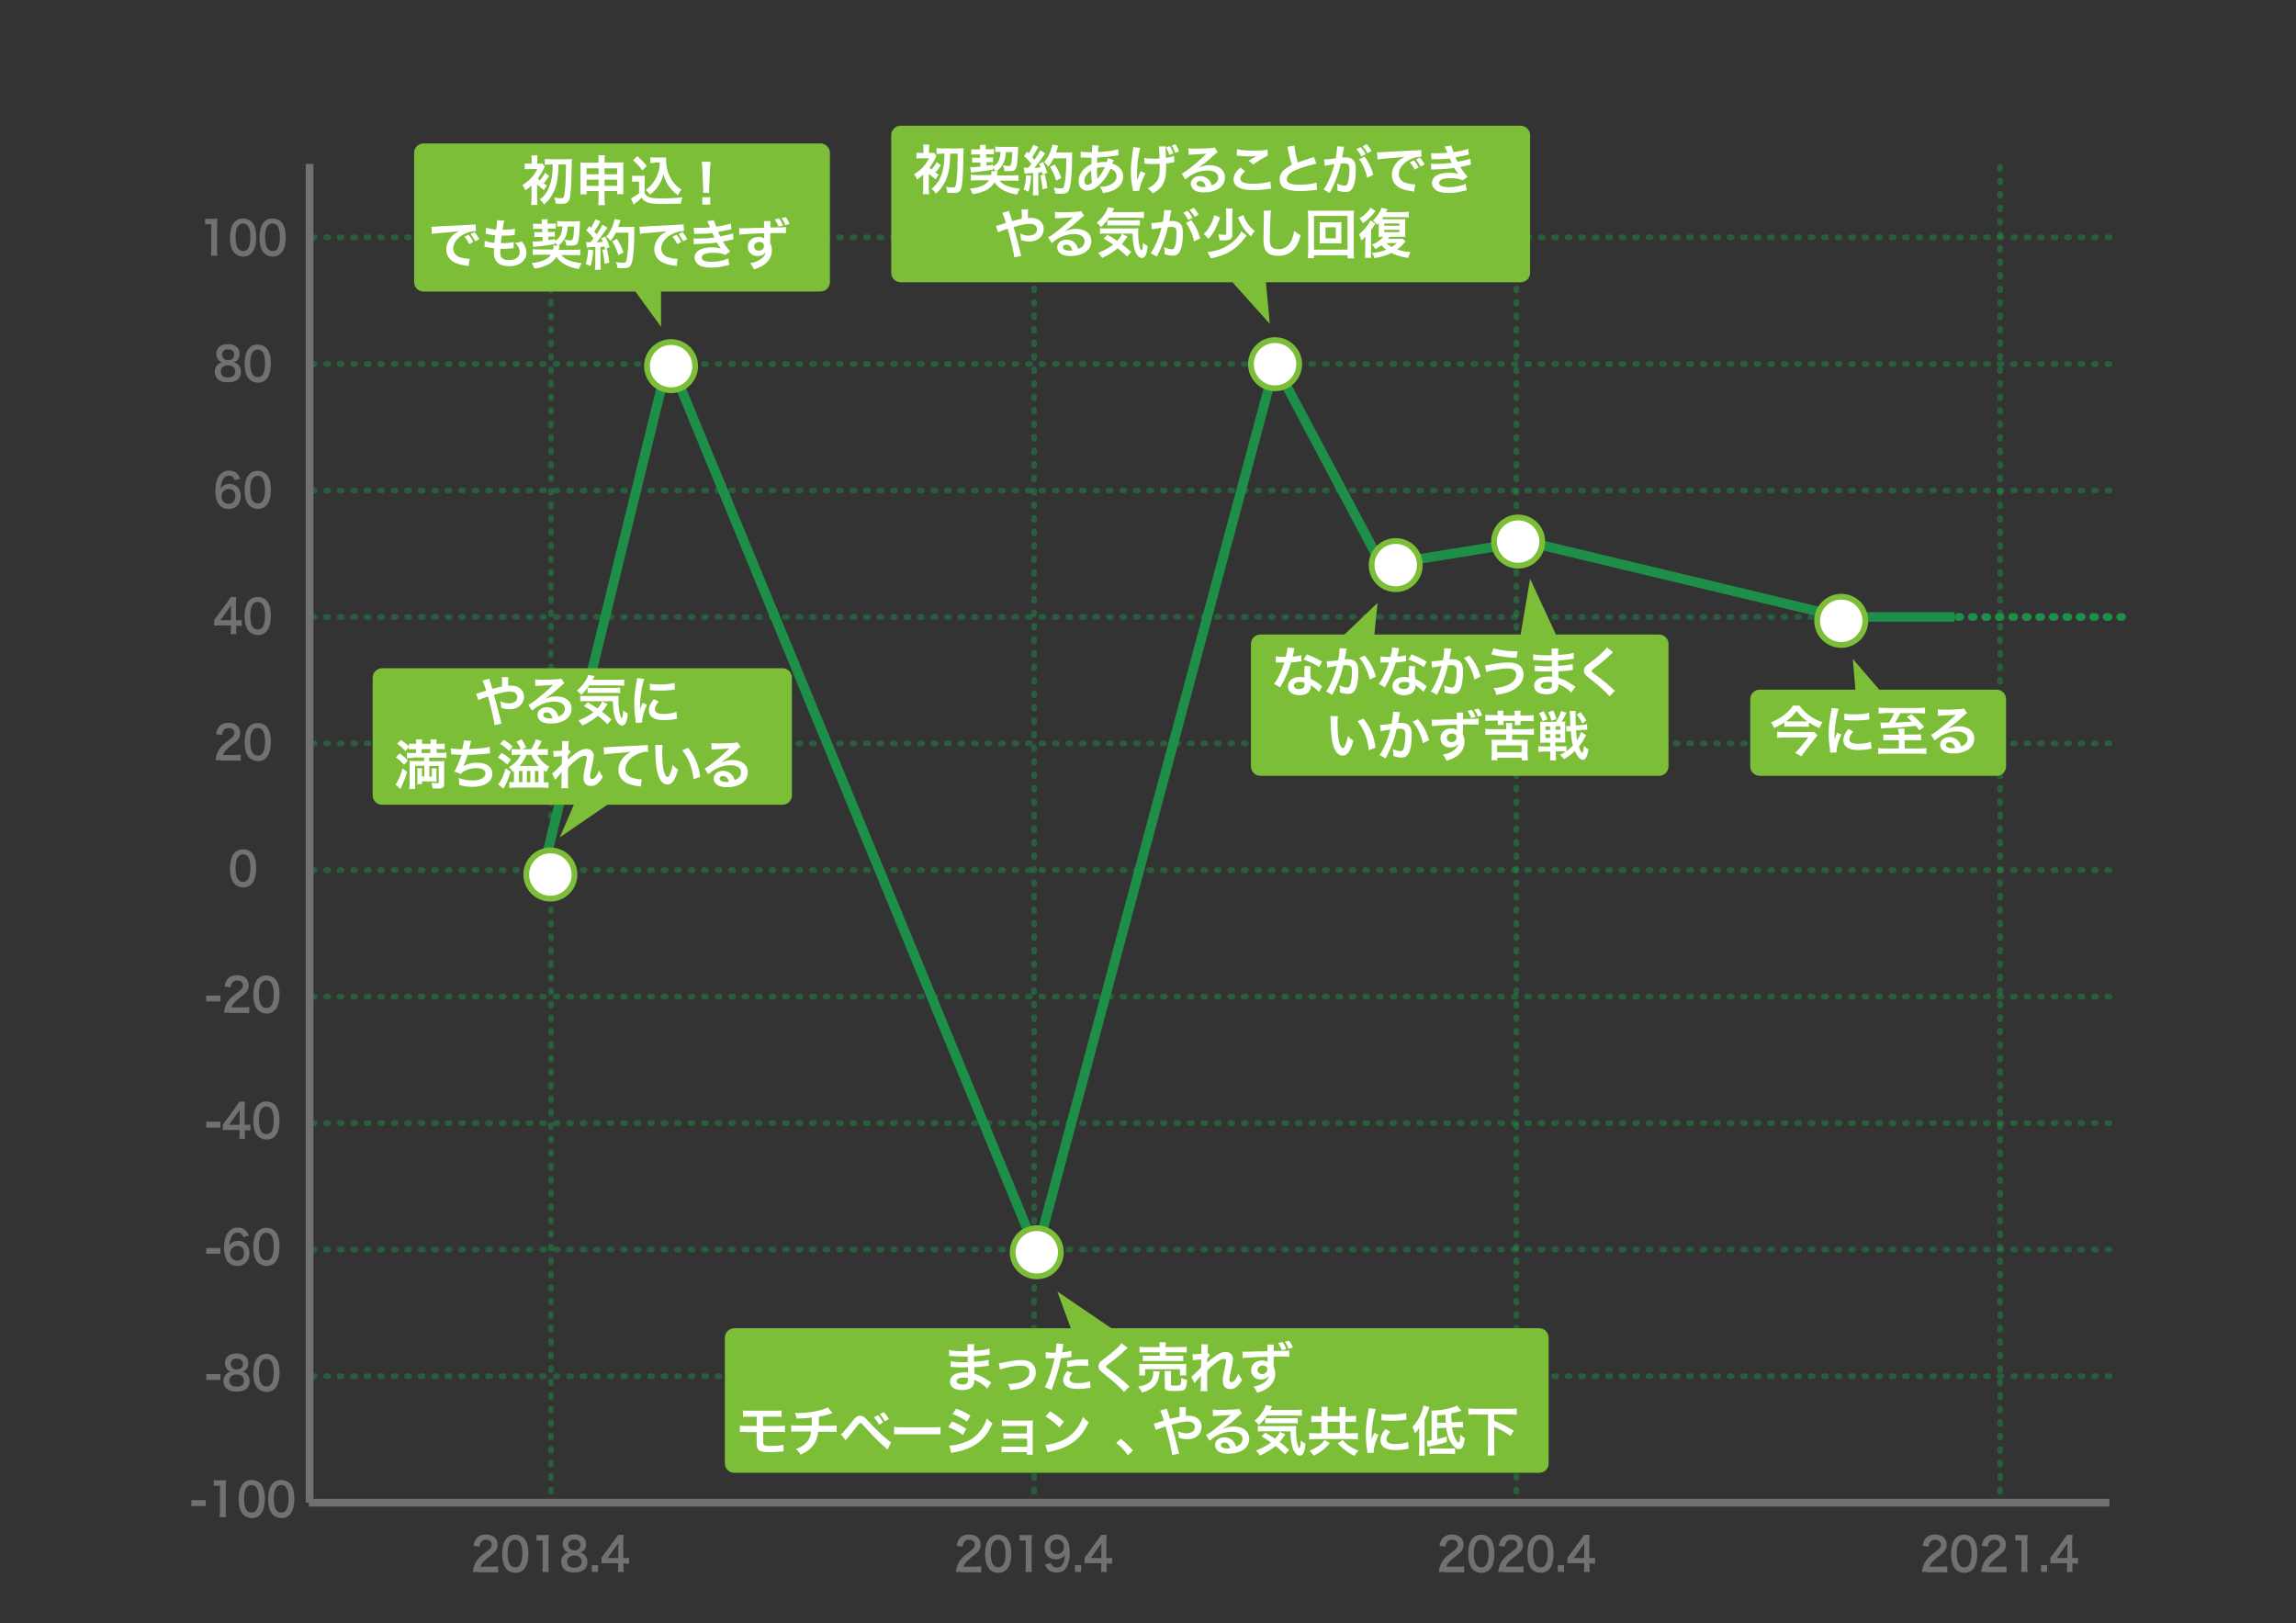 <?xml version="1.0" encoding="utf-8"?>
<!-- Generator: Adobe Illustrator 24.3.0, SVG Export Plug-In . SVG Version: 6.00 Build 0)  -->
<svg version="1.1" id="レイヤー_1" xmlns="http://www.w3.org/2000/svg" xmlns:xlink="http://www.w3.org/1999/xlink" x="0px"
	 y="0px" viewBox="0 0 1191 842" width="1191" height="842" style="enable-background:new 0 0 1191 842;" xml:space="preserve">
<rect x="0" y="0" width="1191" height="842" fill="#333333" stroke="none"/>
<style type="text/css">
	
		.st0{opacity:0.47;fill:none;stroke:#1E8F49;stroke-width:3;stroke-linecap:round;stroke-linejoin:round;stroke-miterlimit:10;stroke-dasharray:1,6;enable-background:new    ;}
	.st1{enable-background:new    ;}
	.st2{fill:#727171;}
	.st3{fill:none;stroke:#727171;stroke-width:4;stroke-miterlimit:10;}
	.st4{fill:none;stroke:#1E8F49;stroke-width:5;stroke-miterlimit:10;}
	
		.st5{fill:none;stroke:#1E8F49;stroke-width:4;stroke-linecap:round;stroke-linejoin:round;stroke-miterlimit:10;stroke-dasharray:1,6;}
	.st6{fill:#FFFFFF;stroke:#7DBE38;stroke-width:3;stroke-miterlimit:10;}
	.st7{fill:#7DBE38;}
	.st8{fill:#FFFFFF;}
</style>
<line class="st0" x1="1094.2" y1="320" x2="160.2" y2="320"/>
<line class="st0" x1="285.8" y1="86.6" x2="285.8" y2="779.4"/>
<line class="st0" x1="536.4" y1="86.6" x2="536.4" y2="779.4"/>
<line class="st0" x1="786.6" y1="86.6" x2="786.6" y2="779.4"/>
<line class="st0" x1="1037.5" y1="86.6" x2="1037.5" y2="779.4"/>
<line class="st0" x1="1094.2" y1="713.8" x2="160.2" y2="713.8"/>
<line class="st0" x1="1094.2" y1="648.1" x2="160.2" y2="648.1"/>
<line class="st0" x1="1094.2" y1="582.5" x2="160.2" y2="582.5"/>
<line class="st0" x1="1094.2" y1="516.9" x2="160.2" y2="516.9"/>
<line class="st0" x1="1094.2" y1="385.6" x2="160.2" y2="385.6"/>
<line class="st0" x1="1094.2" y1="254.4" x2="160.2" y2="254.4"/>
<line class="st0" x1="1094.2" y1="188.8" x2="160.2" y2="188.8"/>
<line class="st0" x1="1094.2" y1="123.1" x2="160.2" y2="123.1"/>
<line class="st0" x1="1094.2" y1="451.3" x2="160.2" y2="451.3"/>
<g>
	<g class="st1">
		<path class="st2" d="M248.1,815.3c-1.7,0-2,0-2.8,0.1c0.1-1.4,0.3-2.2,0.6-3.1c0.6-1.8,1.6-3.3,3-4.7c0.8-0.7,1.4-1.3,3.6-2.9
			c2-1.5,2.6-2.3,2.6-3.5c0-1.6-1.1-2.6-3-2.6c-1.3,0-2.2,0.5-2.7,1.4c-0.4,0.6-0.5,1.1-0.7,2.2l-3.1-0.4c0.3-1.8,0.7-2.8,1.5-3.8
			c1.1-1.4,2.8-2.1,4.9-2.1c3.8,0,6.1,2,6.1,5.3c0,1.6-0.5,2.7-1.5,3.8c-0.6,0.6-0.8,0.8-3.6,3c-1,0.7-2,1.8-2.6,2.4
			c-0.6,0.8-0.9,1.2-1.2,2.2h6c1.4,0,2.4-0.1,3.2-0.2v3.2c-1-0.1-1.9-0.1-3.3-0.1H248.1z"/>
		<path class="st2" d="M262.7,813.8c-0.6-0.7-1.1-1.6-1.4-2.4c-0.6-1.7-0.8-3.6-0.8-5.5c0-2.5,0.5-5.2,1.3-6.6
			c1.2-2.2,3.1-3.3,5.5-3.3c1.8,0,3.4,0.7,4.6,1.9c0.6,0.7,1.1,1.6,1.4,2.4c0.6,1.7,0.8,3.6,0.8,5.6c0,3-0.6,5.5-1.6,7.1
			c-1.2,1.9-3,2.8-5.2,2.8C265.4,815.7,263.8,815.1,262.7,813.8z M269.5,811.9c1-1.1,1.5-3.4,1.5-6.2c0-2.8-0.5-5-1.5-6.1
			c-0.5-0.6-1.4-1-2.4-1c-1,0-1.8,0.4-2.4,1.2c-1,1.2-1.4,3.2-1.4,5.8c0,2.5,0.4,4.6,1.1,5.7c0.7,1.1,1.6,1.6,2.8,1.6
			C268.2,812.9,269,812.6,269.5,811.9z"/>
		<path class="st2" d="M281.3,815.3c0.1-0.9,0.2-1.9,0.2-3.1V799h-1c-0.8,0-1.4,0-2.2,0.1v-3c0.7,0.1,1.1,0.1,2.2,0.1h2
			c1.1,0,1.4,0,2.2-0.1c-0.1,1.4-0.2,2.5-0.2,4v12.1c0,1.3,0,2.1,0.2,3.1H281.3z"/>
		<path class="st2" d="M293,804c-0.7-0.8-1.1-1.9-1.1-3.2c0-3.1,2.3-5,6-5c2.6,0,4.5,0.9,5.5,2.6c0.4,0.7,0.6,1.5,0.6,2.4
			c0,2.2-1.1,3.9-3.1,4.5c1,0.1,1.6,0.5,2.3,1.1c1,0.9,1.5,2.2,1.5,3.7c0,3.6-2.4,5.5-6.8,5.5c-2.5,0-4.2-0.6-5.5-1.9
			c-0.8-0.9-1.3-2.2-1.3-3.6c0-1.7,0.6-3,1.8-3.9c0.7-0.6,1.3-0.8,2.1-1C294.2,805.1,293.6,804.7,293,804z M301.7,810
			c0-2-1.4-3.2-3.7-3.2s-3.8,1.2-3.8,3.2c0,2,1.4,3.1,3.7,3.1C300.3,813.1,301.7,812,301.7,810z M294.8,801.2c0,1.8,1.2,2.9,3.2,2.9
			c1.9,0,3.1-1.1,3.1-2.8c0-1.7-1.2-2.8-3.1-2.8C296.1,798.4,294.8,799.5,294.8,801.2z"/>
		<path class="st2" d="M307,815.3v-3.5h3.2v3.5H307z"/>
		<path class="st2" d="M326.4,811.1c-0.8-0.1-1.3-0.1-2.2-0.2h-0.8v1.7c0,1.2,0,1.8,0.2,2.7h-3.1c0.1-0.8,0.2-1.6,0.2-2.8v-1.7h-6
			c-1.3,0-2,0-2.7,0.1v-3c0.7-0.9,1-1.2,1.7-2.2l5.1-7c1-1.3,1.3-1.8,1.8-2.6h2.9c-0.1,1.4-0.2,2.2-0.2,4.1v7.9h0.8
			c0.9,0,1.4,0,2.2-0.2V811.1z M320.7,803.2c0-1.1,0-1.9,0.1-2.9c-0.4,0.7-0.7,1.1-1.5,2.1l-4.1,5.7h5.5V803.2z"/>
	</g>
</g>
<g>
	<g class="st1">
		<path class="st2" d="M498.7,815.3c-1.7,0-2,0-2.8,0.1c0.1-1.4,0.3-2.2,0.6-3.1c0.6-1.8,1.6-3.3,3-4.7c0.8-0.7,1.4-1.3,3.6-2.9
			c2-1.5,2.6-2.3,2.6-3.5c0-1.6-1.1-2.6-3-2.6c-1.3,0-2.2,0.5-2.7,1.4c-0.4,0.6-0.5,1.1-0.7,2.2l-3.1-0.4c0.3-1.8,0.7-2.8,1.5-3.8
			c1.1-1.4,2.8-2.1,4.9-2.1c3.8,0,6.1,2,6.1,5.3c0,1.6-0.5,2.7-1.5,3.8c-0.6,0.6-0.8,0.8-3.6,3c-1,0.7-2,1.8-2.6,2.4
			c-0.6,0.8-0.9,1.2-1.2,2.2h6c1.4,0,2.4-0.1,3.2-0.2v3.2c-1-0.1-1.9-0.1-3.3-0.1H498.7z"/>
		<path class="st2" d="M513.2,813.8c-0.6-0.7-1.1-1.6-1.4-2.4c-0.6-1.7-0.8-3.6-0.8-5.5c0-2.5,0.5-5.2,1.3-6.6
			c1.2-2.2,3.1-3.3,5.5-3.3c1.8,0,3.4,0.7,4.6,1.9c0.6,0.7,1.1,1.6,1.4,2.4c0.6,1.7,0.8,3.6,0.8,5.6c0,3-0.6,5.5-1.6,7.1
			c-1.2,1.9-3,2.8-5.2,2.8C515.9,815.7,514.4,815.1,513.2,813.8z M520.1,811.9c1-1.1,1.5-3.4,1.5-6.2c0-2.8-0.5-5-1.5-6.1
			c-0.5-0.6-1.4-1-2.4-1c-1,0-1.8,0.4-2.4,1.2c-1,1.2-1.4,3.2-1.4,5.8c0,2.5,0.4,4.6,1.1,5.7c0.7,1.1,1.6,1.6,2.8,1.6
			C518.7,812.9,519.6,812.6,520.1,811.9z"/>
		<path class="st2" d="M531.9,815.3c0.1-0.9,0.2-1.9,0.2-3.1V799h-1c-0.8,0-1.4,0-2.2,0.1v-3c0.7,0.1,1.1,0.1,2.2,0.1h2
			c1.1,0,1.4,0,2.2-0.1c-0.1,1.4-0.2,2.5-0.2,4v12.1c0,1.3,0,2.1,0.2,3.1H531.9z"/>
		<path class="st2" d="M545.1,810.7c0.3,0.7,0.4,1,0.7,1.3c0.5,0.6,1.4,1,2.5,1c1,0,1.8-0.3,2.4-1c1.1-1.2,1.6-2.9,1.7-5.7
			c-0.4,0.7-0.6,1-1.1,1.4c-1,0.7-2.1,1.1-3.5,1.1c-3.6,0-5.9-2.4-5.9-6.3c0-2.4,1-4.4,2.7-5.6c1-0.7,2.3-1.1,3.8-1.1
			c2.8,0,5,1.8,5.9,4.7c0.4,1.3,0.6,3,0.6,5c0,3.6-0.9,6.8-2.3,8.3c-1.1,1.3-2.5,1.8-4.6,1.8c-1.8,0-3.1-0.4-4.2-1.4
			c-0.7-0.6-1.1-1.3-1.8-2.7L545.1,810.7z M551.9,802.3c0-2.3-1.5-3.9-3.6-3.9c-2.1,0-3.5,1.6-3.5,3.9c0,2.3,1.3,3.8,3.4,3.8
			C550.3,806.2,551.9,804.5,551.9,802.3z"/>
		<path class="st2" d="M557.6,815.3v-3.5h3.2v3.5H557.6z"/>
		<path class="st2" d="M576.9,811.1c-0.8-0.1-1.3-0.1-2.2-0.2H574v1.7c0,1.2,0,1.8,0.2,2.7h-3.1c0.1-0.8,0.2-1.6,0.2-2.8v-1.7h-6
			c-1.3,0-2,0-2.7,0.1v-3c0.7-0.9,1-1.2,1.7-2.2l5.1-7c1-1.3,1.3-1.8,1.8-2.6h2.9c-0.1,1.4-0.2,2.2-0.2,4.1v7.9h0.8
			c0.9,0,1.4,0,2.2-0.2V811.1z M571.3,803.2c0-1.1,0-1.9,0.1-2.9c-0.4,0.7-0.7,1.1-1.5,2.1l-4.1,5.7h5.5V803.2z"/>
	</g>
</g>
<g>
	<g class="st1">
		<path class="st2" d="M749.2,815.3c-1.7,0-2,0-2.8,0.1c0.1-1.4,0.3-2.2,0.6-3.1c0.6-1.8,1.6-3.3,3-4.7c0.8-0.7,1.4-1.3,3.6-2.9
			c2-1.5,2.6-2.3,2.6-3.5c0-1.6-1.1-2.6-3-2.6c-1.3,0-2.2,0.5-2.7,1.4c-0.4,0.6-0.5,1.1-0.7,2.2l-3.1-0.4c0.3-1.8,0.7-2.8,1.5-3.8
			c1.1-1.4,2.8-2.1,4.9-2.1c3.8,0,6.1,2,6.1,5.3c0,1.6-0.5,2.7-1.5,3.8c-0.6,0.6-0.8,0.8-3.6,3c-1,0.7-2,1.8-2.6,2.4
			c-0.6,0.8-0.9,1.2-1.2,2.2h6c1.4,0,2.4-0.1,3.2-0.2v3.2c-1-0.1-1.9-0.1-3.3-0.1H749.2z"/>
		<path class="st2" d="M763.8,813.8c-0.6-0.7-1.1-1.6-1.4-2.4c-0.6-1.7-0.8-3.6-0.8-5.5c0-2.5,0.5-5.2,1.3-6.6
			c1.2-2.2,3.1-3.3,5.5-3.3c1.8,0,3.4,0.7,4.6,1.9c0.6,0.7,1.1,1.6,1.4,2.4c0.6,1.7,0.8,3.6,0.8,5.6c0,3-0.6,5.5-1.6,7.1
			c-1.2,1.9-3,2.8-5.3,2.8C766.5,815.7,764.9,815.1,763.8,813.8z M770.7,811.9c1-1.1,1.5-3.4,1.5-6.2c0-2.8-0.5-5-1.5-6.1
			c-0.5-0.6-1.4-1-2.4-1c-1,0-1.8,0.4-2.4,1.2c-1,1.2-1.4,3.2-1.4,5.8c0,2.5,0.4,4.6,1.1,5.7c0.7,1.1,1.6,1.6,2.8,1.6
			C769.3,812.9,770.1,812.6,770.7,811.9z"/>
		<path class="st2" d="M780,815.3c-1.7,0-2,0-2.8,0.1c0.1-1.4,0.3-2.2,0.6-3.1c0.6-1.8,1.6-3.3,3-4.7c0.8-0.7,1.4-1.3,3.6-2.9
			c2-1.5,2.6-2.3,2.6-3.5c0-1.6-1.1-2.6-3-2.6c-1.3,0-2.2,0.5-2.7,1.4c-0.4,0.6-0.5,1.1-0.7,2.2l-3.1-0.4c0.3-1.8,0.7-2.8,1.5-3.8
			c1.1-1.4,2.8-2.1,4.9-2.1c3.8,0,6.1,2,6.1,5.3c0,1.6-0.5,2.7-1.5,3.8c-0.6,0.6-0.8,0.8-3.6,3c-1,0.7-2,1.8-2.6,2.4
			c-0.6,0.8-0.9,1.2-1.2,2.2h6c1.4,0,2.4-0.1,3.2-0.2v3.2c-1-0.1-1.9-0.1-3.3-0.1H780z"/>
		<path class="st2" d="M794.5,813.8c-0.6-0.7-1.1-1.6-1.4-2.4c-0.6-1.7-0.8-3.6-0.8-5.5c0-2.5,0.5-5.2,1.3-6.6
			c1.2-2.2,3.1-3.3,5.5-3.3c1.8,0,3.4,0.7,4.6,1.9c0.6,0.7,1.1,1.6,1.4,2.4c0.6,1.7,0.8,3.6,0.8,5.6c0,3-0.6,5.5-1.6,7.1
			c-1.2,1.9-3,2.8-5.3,2.8C797.2,815.7,795.7,815.1,794.5,813.8z M801.4,811.9c1-1.1,1.5-3.4,1.5-6.2c0-2.8-0.5-5-1.5-6.1
			c-0.5-0.6-1.4-1-2.4-1c-1,0-1.8,0.4-2.4,1.2c-1,1.2-1.4,3.2-1.4,5.8c0,2.5,0.4,4.6,1.1,5.7c0.7,1.1,1.6,1.6,2.8,1.6
			C800,812.9,800.9,812.6,801.4,811.9z"/>
		<path class="st2" d="M808.1,815.3v-3.5h3.2v3.5H808.1z"/>
		<path class="st2" d="M827.5,811.1c-0.8-0.1-1.3-0.1-2.2-0.2h-0.8v1.7c0,1.2,0,1.8,0.2,2.7h-3.1c0.1-0.8,0.2-1.6,0.2-2.8v-1.7h-6
			c-1.3,0-2,0-2.7,0.1v-3c0.7-0.9,1-1.2,1.7-2.2l5.1-7c1-1.3,1.3-1.8,1.8-2.6h2.9c-0.1,1.4-0.2,2.2-0.2,4.1v7.9h0.8
			c0.9,0,1.4,0,2.2-0.2V811.1z M821.8,803.2c0-1.1,0-1.9,0.1-2.9c-0.4,0.7-0.7,1.1-1.5,2.1l-4.1,5.7h5.5V803.2z"/>
	</g>
</g>
<g>
	<g class="st1">
		<path class="st2" d="M999.8,815.3c-1.7,0-2,0-2.8,0.1c0.1-1.4,0.3-2.2,0.6-3.1c0.6-1.8,1.6-3.3,3-4.7c0.8-0.7,1.4-1.3,3.6-2.9
			c2-1.5,2.6-2.3,2.6-3.5c0-1.6-1.1-2.6-3-2.6c-1.3,0-2.2,0.5-2.7,1.4c-0.4,0.6-0.5,1.1-0.7,2.2l-3.1-0.4c0.3-1.8,0.7-2.8,1.5-3.8
			c1.1-1.4,2.8-2.1,4.9-2.1c3.8,0,6.1,2,6.1,5.3c0,1.6-0.5,2.7-1.5,3.8c-0.6,0.6-0.8,0.8-3.6,3c-1,0.7-2,1.8-2.6,2.4
			c-0.6,0.8-0.9,1.2-1.2,2.2h6c1.4,0,2.4-0.1,3.2-0.2v3.2c-1-0.1-1.9-0.1-3.3-0.1H999.8z"/>
		<path class="st2" d="M1014.3,813.8c-0.6-0.7-1.1-1.6-1.4-2.4c-0.6-1.7-0.8-3.6-0.8-5.5c0-2.5,0.5-5.2,1.3-6.6
			c1.2-2.2,3.1-3.3,5.5-3.3c1.8,0,3.4,0.7,4.6,1.9c0.6,0.7,1.1,1.6,1.4,2.4c0.6,1.7,0.8,3.6,0.8,5.6c0,3-0.6,5.5-1.6,7.1
			c-1.2,1.9-3,2.8-5.3,2.8C1017,815.7,1015.5,815.1,1014.3,813.8z M1021.2,811.9c1-1.1,1.5-3.4,1.5-6.2c0-2.8-0.5-5-1.5-6.1
			c-0.5-0.6-1.4-1-2.4-1c-1,0-1.8,0.4-2.4,1.2c-1,1.2-1.4,3.2-1.4,5.8c0,2.5,0.4,4.6,1.1,5.7c0.7,1.1,1.6,1.6,2.8,1.6
			C1019.8,812.9,1020.7,812.6,1021.2,811.9z"/>
		<path class="st2" d="M1030.5,815.3c-1.7,0-2,0-2.8,0.1c0.1-1.4,0.3-2.2,0.6-3.1c0.6-1.8,1.6-3.3,3-4.7c0.8-0.7,1.4-1.3,3.6-2.9
			c2-1.5,2.6-2.3,2.6-3.5c0-1.6-1.1-2.6-3-2.6c-1.3,0-2.2,0.5-2.7,1.4c-0.4,0.6-0.5,1.1-0.7,2.2l-3.1-0.4c0.3-1.8,0.7-2.8,1.5-3.8
			c1.1-1.4,2.8-2.1,4.9-2.1c3.8,0,6.1,2,6.1,5.3c0,1.6-0.5,2.7-1.5,3.8c-0.6,0.6-0.8,0.8-3.6,3c-1,0.7-2,1.8-2.6,2.4
			c-0.6,0.8-0.9,1.2-1.2,2.2h6c1.4,0,2.4-0.1,3.2-0.2v3.2c-1-0.1-1.9-0.1-3.3-0.1H1030.5z"/>
		<path class="st2" d="M1048.4,815.3c0.1-0.9,0.2-1.9,0.2-3.1V799h-1c-0.8,0-1.4,0-2.2,0.1v-3c0.7,0.1,1.1,0.1,2.2,0.1h2
			c1.1,0,1.4,0,2.2-0.1c-0.1,1.4-0.2,2.5-0.2,4v12.1c0,1.3,0,2.1,0.2,3.1H1048.4z"/>
		<path class="st2" d="M1058.7,815.3v-3.5h3.2v3.5H1058.7z"/>
		<path class="st2" d="M1078,811.1c-0.8-0.1-1.3-0.1-2.2-0.2h-0.8v1.7c0,1.2,0,1.8,0.2,2.7h-3.1c0.1-0.8,0.2-1.6,0.2-2.8v-1.7h-6
			c-1.3,0-2,0-2.7,0.1v-3c0.7-0.9,1-1.2,1.7-2.2l5.1-7c1-1.3,1.3-1.8,1.8-2.6h2.9c-0.1,1.4-0.2,2.2-0.2,4.1v7.9h0.8
			c0.9,0,1.4,0,2.2-0.2V811.1z M1072.4,803.2c0-1.1,0-1.9,0.1-2.9c-0.4,0.7-0.7,1.1-1.5,2.1l-4.1,5.7h5.5V803.2z"/>
	</g>
</g>
<line class="st3" x1="1094.2" y1="779.4" x2="160.2" y2="779.4"/>
<g>
	<g class="st1">
		<path class="st2" d="M109.4,132.6c0.1-0.9,0.2-1.9,0.2-3.1v-13.2h-1c-0.8,0-1.4,0-2.2,0.1v-3c0.7,0.1,1.1,0.1,2.2,0.1h2
			c1.1,0,1.4,0,2.2-0.1c-0.1,1.4-0.2,2.5-0.2,4v12.1c0,1.3,0,2.1,0.2,3.1H109.4z"/>
		<path class="st2" d="M121.5,131.1c-0.6-0.7-1.1-1.6-1.4-2.4c-0.6-1.7-0.8-3.6-0.8-5.5c0-2.5,0.5-5.2,1.3-6.6
			c1.2-2.2,3.1-3.3,5.5-3.3c1.8,0,3.4,0.7,4.6,1.9c0.6,0.7,1.1,1.6,1.4,2.4c0.6,1.7,0.8,3.6,0.8,5.6c0,3-0.6,5.5-1.6,7.1
			c-1.2,1.9-3,2.8-5.3,2.8C124.2,133,122.6,132.3,121.5,131.1z M128.4,129.2c1-1.1,1.5-3.4,1.5-6.2c0-2.8-0.5-5-1.5-6.1
			c-0.5-0.6-1.4-1-2.4-1c-1,0-1.8,0.4-2.4,1.2c-1,1.2-1.4,3.2-1.4,5.8c0,2.5,0.4,4.6,1.1,5.7c0.7,1.1,1.6,1.6,2.8,1.6
			C127,130.2,127.8,129.9,128.4,129.2z"/>
		<path class="st2" d="M136.8,131.1c-0.6-0.7-1.1-1.6-1.4-2.4c-0.6-1.7-0.8-3.6-0.8-5.5c0-2.5,0.5-5.2,1.3-6.6
			c1.2-2.2,3.1-3.3,5.5-3.3c1.8,0,3.4,0.7,4.6,1.9c0.6,0.7,1.1,1.6,1.4,2.4c0.6,1.7,0.8,3.6,0.8,5.6c0,3-0.6,5.5-1.6,7.1
			c-1.2,1.9-3,2.8-5.3,2.8C139.5,133,138,132.3,136.8,131.1z M143.7,129.2c1-1.1,1.5-3.4,1.5-6.2c0-2.8-0.5-5-1.5-6.1
			c-0.5-0.6-1.4-1-2.4-1c-1,0-1.8,0.4-2.4,1.2c-1,1.2-1.4,3.2-1.4,5.8c0,2.5,0.4,4.6,1.1,5.7c0.7,1.1,1.6,1.6,2.8,1.6
			C142.4,130.2,143.2,129.9,143.7,129.2z"/>
	</g>
	<g class="st1">
		<path class="st2" d="M113.3,186.7c-0.7-0.8-1.1-1.9-1.1-3.2c0-3.1,2.3-5,6-5c2.6,0,4.5,0.9,5.5,2.6c0.4,0.7,0.6,1.5,0.6,2.4
			c0,2.2-1.1,3.9-3.1,4.5c1,0.1,1.6,0.5,2.3,1.1c1,0.9,1.5,2.2,1.5,3.7c0,3.6-2.4,5.5-6.8,5.5c-2.5,0-4.2-0.6-5.5-1.9
			c-0.8-0.9-1.3-2.2-1.3-3.6c0-1.7,0.6-3,1.8-3.9c0.7-0.6,1.3-0.8,2.1-1C114.5,187.8,114,187.4,113.3,186.7z M122,192.7
			c0-2-1.4-3.2-3.7-3.2s-3.8,1.2-3.8,3.2c0,2,1.4,3.1,3.7,3.1C120.7,195.8,122,194.7,122,192.7z M115.2,183.9c0,1.8,1.2,2.9,3.2,2.9
			c1.9,0,3.1-1.1,3.1-2.8c0-1.7-1.2-2.8-3.1-2.8C116.4,181.1,115.2,182.2,115.2,183.9z"/>
		<path class="st2" d="M129.1,196.5c-0.6-0.7-1.1-1.6-1.4-2.4c-0.6-1.7-0.8-3.6-0.8-5.5c0-2.5,0.5-5.2,1.3-6.6
			c1.2-2.2,3.1-3.3,5.5-3.3c1.8,0,3.4,0.7,4.6,1.9c0.6,0.7,1.1,1.6,1.4,2.4c0.6,1.7,0.8,3.6,0.8,5.6c0,3-0.6,5.5-1.6,7.1
			c-1.2,1.9-3,2.8-5.2,2.8C131.8,198.4,130.3,197.7,129.1,196.5z M136,194.6c1-1.1,1.5-3.4,1.5-6.2c0-2.8-0.5-5-1.5-6.1
			c-0.5-0.6-1.4-1-2.4-1c-1,0-1.8,0.4-2.4,1.2c-1,1.2-1.4,3.2-1.4,5.8c0,2.5,0.4,4.6,1.1,5.7c0.7,1.1,1.6,1.6,2.8,1.6
			C134.6,195.6,135.5,195.3,136,194.6z"/>
	</g>
	<g class="st1">
		<path class="st2" d="M121.7,249.1c-0.6-1.8-1.4-2.4-2.9-2.4s-2.7,0.8-3.4,2.5c-0.5,1.2-0.8,2.4-0.9,4.2c1.2-1.8,2.4-2.4,4.6-2.4
			c2.2,0,4.1,1.1,5,2.9c0.5,0.9,0.8,2.2,0.8,3.6c0,3.8-2.6,6.5-6.3,6.5c-1.7,0-3.3-0.6-4.4-1.6c-1.6-1.5-2.5-4.4-2.5-8
			c0-3,0.7-5.8,1.8-7.4c1.3-1.9,3-2.9,5.3-2.9c1.9,0,3.4,0.6,4.4,1.8c0.6,0.6,0.9,1.2,1.4,2.4L121.7,249.1z M114.9,257.5
			c0,2.2,1.5,3.8,3.7,3.8c1.3,0,2.4-0.6,3-1.7c0.3-0.6,0.5-1.3,0.5-2.2c0-2.4-1.3-3.8-3.4-3.8C116.5,253.6,114.9,255.3,114.9,257.5z
			"/>
		<path class="st2" d="M129.1,262c-0.6-0.7-1.1-1.6-1.4-2.4c-0.6-1.7-0.8-3.6-0.8-5.5c0-2.5,0.5-5.2,1.3-6.6
			c1.2-2.2,3.1-3.3,5.5-3.3c1.8,0,3.4,0.7,4.6,1.9c0.6,0.7,1.1,1.6,1.4,2.4c0.6,1.7,0.8,3.6,0.8,5.6c0,3-0.6,5.5-1.6,7.1
			c-1.2,1.9-3,2.8-5.2,2.8C131.8,263.9,130.3,263.2,129.1,262z M136,260.1c1-1.1,1.5-3.4,1.5-6.2c0-2.8-0.5-5-1.5-6.1
			c-0.5-0.6-1.4-1-2.4-1c-1,0-1.8,0.4-2.4,1.2c-1,1.2-1.4,3.2-1.4,5.8c0,2.5,0.4,4.6,1.1,5.7c0.7,1.1,1.6,1.6,2.8,1.6
			C134.6,261.1,135.5,260.8,136,260.1z"/>
	</g>
	<g class="st1">
		<path class="st2" d="M125.5,324.7c-0.8-0.1-1.3-0.1-2.2-0.2h-0.8v1.7c0,1.2,0,1.8,0.2,2.7h-3.1c0.1-0.8,0.2-1.6,0.2-2.8v-1.7h-6
			c-1.3,0-2,0-2.7,0.1v-3c0.7-0.9,1-1.2,1.7-2.2l5.1-7c1-1.3,1.3-1.8,1.8-2.6h2.9c-0.1,1.4-0.2,2.2-0.2,4.1v7.9h0.8
			c0.9,0,1.4,0,2.2-0.2V324.7z M119.8,316.8c0-1.1,0-1.9,0.1-2.9c-0.4,0.7-0.7,1.1-1.5,2.1l-4.1,5.7h5.5V316.8z"/>
		<path class="st2" d="M129.1,327.4c-0.6-0.7-1.1-1.6-1.4-2.4c-0.6-1.7-0.8-3.6-0.8-5.5c0-2.5,0.5-5.2,1.3-6.6
			c1.2-2.2,3.1-3.3,5.5-3.3c1.8,0,3.4,0.7,4.6,1.9c0.6,0.7,1.1,1.6,1.4,2.4c0.6,1.7,0.8,3.6,0.8,5.6c0,3-0.6,5.5-1.6,7.1
			c-1.2,1.9-3,2.8-5.2,2.8C131.8,329.3,130.3,328.6,129.1,327.4z M136,325.5c1-1.1,1.5-3.4,1.5-6.2c0-2.8-0.5-5-1.5-6.1
			c-0.5-0.6-1.4-1-2.4-1c-1,0-1.8,0.4-2.4,1.2c-1,1.2-1.4,3.2-1.4,5.8c0,2.5,0.4,4.6,1.1,5.7c0.7,1.1,1.6,1.6,2.8,1.6
			C134.6,326.5,135.5,326.2,136,325.5z"/>
	</g>
	<g class="st1">
		<path class="st2" d="M114.6,394.3c-1.7,0-2,0-2.8,0.1c0.1-1.4,0.3-2.2,0.6-3.1c0.6-1.8,1.6-3.3,3-4.7c0.8-0.7,1.4-1.3,3.6-2.9
			c2-1.5,2.6-2.3,2.6-3.5c0-1.6-1.1-2.6-3-2.6c-1.3,0-2.2,0.5-2.7,1.4c-0.4,0.6-0.5,1.1-0.7,2.2l-3.1-0.4c0.3-1.8,0.7-2.8,1.5-3.8
			c1.1-1.4,2.8-2.1,4.9-2.1c3.8,0,6.1,2,6.1,5.3c0,1.6-0.5,2.7-1.5,3.8c-0.6,0.6-0.8,0.8-3.6,3c-1,0.7-2,1.8-2.6,2.4
			c-0.6,0.8-0.9,1.2-1.2,2.2h6c1.4,0,2.4-0.1,3.2-0.2v3.2c-1-0.1-1.9-0.1-3.3-0.1H114.6z"/>
		<path class="st2" d="M129.1,392.8c-0.6-0.7-1.1-1.6-1.4-2.4c-0.6-1.7-0.8-3.6-0.8-5.5c0-2.5,0.5-5.2,1.3-6.6
			c1.2-2.2,3.1-3.3,5.5-3.3c1.8,0,3.4,0.7,4.6,1.9c0.6,0.7,1.1,1.6,1.4,2.4c0.6,1.7,0.8,3.6,0.8,5.6c0,3-0.6,5.5-1.6,7.1
			c-1.2,1.9-3,2.8-5.2,2.8C131.8,394.7,130.3,394,129.1,392.8z M136,390.9c1-1.1,1.5-3.4,1.5-6.2c0-2.8-0.5-5-1.5-6.1
			c-0.5-0.6-1.4-1-2.4-1c-1,0-1.8,0.4-2.4,1.2c-1,1.2-1.4,3.2-1.4,5.8c0,2.5,0.4,4.6,1.1,5.7c0.7,1.1,1.6,1.6,2.8,1.6
			C134.6,391.9,135.5,391.6,136,390.9z"/>
	</g>
	<g class="st1">
		<path class="st2" d="M121.5,458.3c-0.6-0.7-1.1-1.6-1.4-2.4c-0.6-1.7-0.8-3.6-0.8-5.5c0-2.5,0.5-5.2,1.3-6.6
			c1.2-2.2,3.1-3.3,5.5-3.3c1.8,0,3.4,0.7,4.6,1.9c0.6,0.7,1.1,1.6,1.4,2.4c0.6,1.7,0.8,3.6,0.8,5.6c0,3-0.6,5.5-1.6,7.1
			c-1.2,1.9-3,2.8-5.2,2.8C124.2,460.2,122.6,459.5,121.5,458.3z M128.4,456.4c1-1.1,1.5-3.4,1.5-6.2c0-2.8-0.5-5-1.5-6.1
			c-0.5-0.6-1.4-1-2.4-1c-1,0-1.8,0.4-2.4,1.2c-1,1.2-1.4,3.2-1.4,5.8c0,2.5,0.4,4.6,1.1,5.7c0.7,1.1,1.6,1.6,2.8,1.6
			C127,457.4,127.8,457.1,128.4,456.4z"/>
	</g>
	<g class="st1">
		<path class="st2" d="M106.9,516.3c0.6,0.1,1.2,0.1,2,0.1h3.3c0.9,0,1.4,0,2.1-0.1v3.2c-0.7-0.1-1.2-0.1-2.1-0.1H109
			c-0.8,0-1.3,0-2,0.1V516.3z"/>
		<path class="st2" d="M119,525.2c-1.7,0-2,0-2.8,0.1c0.1-1.4,0.3-2.2,0.6-3.1c0.6-1.8,1.6-3.3,3-4.7c0.8-0.7,1.4-1.3,3.6-2.9
			c2-1.5,2.6-2.3,2.6-3.5c0-1.6-1.1-2.6-3-2.6c-1.3,0-2.2,0.5-2.7,1.4c-0.4,0.6-0.5,1.1-0.7,2.2l-3.1-0.4c0.3-1.8,0.7-2.8,1.5-3.8
			c1.1-1.4,2.8-2.1,4.9-2.1c3.8,0,6.1,2,6.1,5.3c0,1.6-0.5,2.7-1.5,3.8c-0.6,0.6-0.8,0.8-3.6,3c-1,0.7-2,1.8-2.6,2.4
			c-0.6,0.8-0.9,1.2-1.2,2.2h6c1.4,0,2.4-0.1,3.2-0.2v3.2c-1-0.1-1.9-0.1-3.3-0.1H119z"/>
		<path class="st2" d="M133.6,523.7c-0.6-0.7-1.1-1.6-1.4-2.4c-0.6-1.7-0.8-3.6-0.8-5.5c0-2.5,0.5-5.2,1.3-6.6
			c1.2-2.2,3.1-3.3,5.5-3.3c1.8,0,3.4,0.7,4.6,1.9c0.6,0.7,1.1,1.6,1.4,2.4c0.6,1.7,0.8,3.6,0.8,5.6c0,3-0.6,5.5-1.6,7.1
			c-1.2,1.9-3,2.8-5.3,2.8C136.3,525.6,134.8,524.9,133.6,523.7z M140.5,521.8c1-1.1,1.5-3.4,1.5-6.2c0-2.8-0.5-5-1.5-6.1
			c-0.5-0.6-1.4-1-2.4-1c-1,0-1.8,0.4-2.4,1.2c-1,1.2-1.4,3.2-1.4,5.8c0,2.5,0.4,4.6,1.1,5.7c0.7,1.1,1.6,1.6,2.8,1.6
			C139.1,522.8,140,522.5,140.5,521.8z"/>
	</g>
	<g class="st1">
		<path class="st2" d="M106.9,581.7c0.6,0.1,1.2,0.1,2,0.1h3.3c0.9,0,1.4,0,2.1-0.1v3.2c-0.7-0.1-1.2-0.1-2.1-0.1H109
			c-0.8,0-1.3,0-2,0.1V581.7z"/>
		<path class="st2" d="M130,586.4c-0.8-0.1-1.3-0.1-2.2-0.2H127v1.7c0,1.2,0,1.8,0.2,2.7h-3.1c0.1-0.8,0.2-1.6,0.2-2.8v-1.7h-6
			c-1.3,0-2,0-2.7,0.1v-3c0.7-0.9,1-1.2,1.7-2.2l5.1-7c1-1.3,1.3-1.8,1.8-2.6h2.9c-0.1,1.4-0.2,2.2-0.2,4.1v7.9h0.8
			c0.9,0,1.4,0,2.2-0.2V586.4z M124.3,578.5c0-1.1,0-1.9,0.1-2.9c-0.4,0.7-0.7,1.1-1.5,2.1l-4.1,5.7h5.5V578.5z"/>
		<path class="st2" d="M133.6,589.1c-0.6-0.7-1.1-1.6-1.4-2.4c-0.6-1.7-0.8-3.6-0.8-5.5c0-2.5,0.5-5.2,1.3-6.6
			c1.2-2.2,3.1-3.3,5.5-3.3c1.8,0,3.4,0.7,4.6,1.9c0.6,0.7,1.1,1.6,1.4,2.4c0.6,1.7,0.8,3.6,0.8,5.6c0,3-0.6,5.5-1.6,7.1
			c-1.2,1.9-3,2.8-5.3,2.8C136.3,591,134.8,590.3,133.6,589.1z M140.5,587.2c1-1.1,1.5-3.4,1.5-6.2c0-2.8-0.5-5-1.5-6.1
			c-0.5-0.6-1.4-1-2.4-1c-1,0-1.8,0.4-2.4,1.2c-1,1.2-1.4,3.2-1.4,5.8c0,2.5,0.4,4.6,1.1,5.7c0.7,1.1,1.6,1.6,2.8,1.6
			C139.1,588.2,140,587.9,140.5,587.2z"/>
	</g>
	<g class="st1">
		<path class="st2" d="M106.9,647.2c0.6,0.1,1.2,0.1,2,0.1h3.3c0.9,0,1.4,0,2.1-0.1v3.2c-0.7-0.1-1.2-0.1-2.1-0.1H109
			c-0.8,0-1.3,0-2,0.1V647.2z"/>
		<path class="st2" d="M126.2,641.7c-0.6-1.8-1.4-2.4-2.9-2.4c-1.5,0-2.7,0.8-3.4,2.5c-0.5,1.2-0.8,2.4-0.9,4.2
			c1.2-1.8,2.4-2.4,4.6-2.4c2.2,0,4.1,1.1,5,2.9c0.5,0.9,0.8,2.2,0.8,3.6c0,3.8-2.6,6.5-6.3,6.5c-1.7,0-3.3-0.6-4.4-1.6
			c-1.6-1.5-2.5-4.4-2.5-8c0-3,0.7-5.8,1.8-7.4c1.3-1.9,3-2.9,5.3-2.9c1.9,0,3.4,0.6,4.4,1.8c0.6,0.6,0.9,1.2,1.4,2.4L126.2,641.7z
			 M119.4,650.1c0,2.2,1.5,3.8,3.7,3.8c1.3,0,2.4-0.6,3-1.7c0.3-0.6,0.5-1.3,0.5-2.2c0-2.4-1.3-3.8-3.4-3.8
			C121,646.2,119.4,647.9,119.4,650.1z"/>
		<path class="st2" d="M133.6,654.6c-0.6-0.7-1.1-1.6-1.4-2.4c-0.6-1.7-0.8-3.6-0.8-5.5c0-2.5,0.5-5.2,1.3-6.6
			c1.2-2.2,3.1-3.3,5.5-3.3c1.8,0,3.4,0.7,4.6,1.9c0.6,0.7,1.1,1.6,1.4,2.4c0.6,1.7,0.8,3.6,0.8,5.6c0,3-0.6,5.5-1.6,7.1
			c-1.2,1.9-3,2.8-5.3,2.8C136.3,656.5,134.8,655.8,133.6,654.6z M140.5,652.7c1-1.1,1.5-3.4,1.5-6.2c0-2.8-0.5-5-1.5-6.1
			c-0.5-0.6-1.4-1-2.4-1c-1,0-1.8,0.4-2.4,1.2c-1,1.2-1.4,3.2-1.4,5.8c0,2.5,0.4,4.6,1.1,5.7c0.7,1.1,1.6,1.6,2.8,1.6
			C139.1,653.7,140,653.4,140.5,652.7z"/>
	</g>
	<g class="st1">
		<path class="st2" d="M106.9,712.6c0.6,0.1,1.2,0.1,2,0.1h3.3c0.9,0,1.4,0,2.1-0.1v3.2c-0.7-0.1-1.2-0.1-2.1-0.1H109
			c-0.8,0-1.3,0-2,0.1V712.6z"/>
		<path class="st2" d="M117.8,710.2c-0.7-0.8-1.1-1.9-1.1-3.2c0-3.1,2.3-5,6-5c2.6,0,4.5,0.9,5.5,2.6c0.4,0.7,0.6,1.5,0.6,2.4
			c0,2.2-1.1,3.9-3.1,4.5c1,0.1,1.6,0.5,2.3,1.1c1,0.9,1.5,2.2,1.5,3.7c0,3.6-2.4,5.5-6.8,5.5c-2.5,0-4.2-0.6-5.5-1.9
			c-0.8-0.9-1.3-2.2-1.3-3.6c0-1.7,0.6-3,1.8-3.9c0.7-0.6,1.3-0.8,2.1-1C119,711.3,118.4,710.9,117.8,710.2z M126.5,716.1
			c0-2-1.4-3.2-3.7-3.2s-3.8,1.2-3.8,3.2c0,2,1.4,3.1,3.7,3.1C125.2,719.3,126.5,718.2,126.5,716.1z M119.7,707.4
			c0,1.8,1.2,2.9,3.2,2.9c1.9,0,3.1-1.1,3.1-2.8c0-1.7-1.2-2.8-3.1-2.8C120.9,704.6,119.7,705.7,119.7,707.4z"/>
		<path class="st2" d="M133.6,720c-0.6-0.7-1.1-1.6-1.4-2.4c-0.6-1.7-0.8-3.6-0.8-5.5c0-2.5,0.5-5.2,1.3-6.6
			c1.2-2.2,3.1-3.3,5.5-3.3c1.8,0,3.4,0.7,4.6,1.9c0.6,0.7,1.1,1.6,1.4,2.4c0.6,1.7,0.8,3.6,0.8,5.6c0,3-0.6,5.5-1.6,7.1
			c-1.2,1.9-3,2.8-5.3,2.8C136.3,721.9,134.8,721.2,133.6,720z M140.5,718.1c1-1.1,1.5-3.4,1.5-6.2c0-2.8-0.5-5-1.5-6.1
			c-0.5-0.6-1.4-1-2.4-1c-1,0-1.8,0.4-2.4,1.2c-1,1.2-1.4,3.2-1.4,5.8c0,2.5,0.4,4.6,1.1,5.7c0.7,1.1,1.6,1.6,2.8,1.6
			C139.1,719.1,140,718.8,140.5,718.1z"/>
	</g>
	<g class="st1">
		<path class="st2" d="M99.3,778c0.6,0.1,1.2,0.1,2,0.1h3.3c0.9,0,1.4,0,2.1-0.1v3.2c-0.7-0.1-1.2-0.1-2.1-0.1h-3.3
			c-0.8,0-1.3,0-2,0.1V778z"/>
		<path class="st2" d="M113.9,786.9c0.1-0.9,0.2-1.9,0.2-3.1v-13.2h-1c-0.8,0-1.4,0-2.2,0.1v-3c0.7,0.1,1.1,0.1,2.2,0.1h2
			c1.1,0,1.4,0,2.2-0.1c-0.1,1.4-0.2,2.5-0.2,4v12.1c0,1.3,0,2.1,0.2,3.1H113.9z"/>
		<path class="st2" d="M126,785.4c-0.6-0.7-1.1-1.6-1.4-2.4c-0.6-1.7-0.8-3.6-0.8-5.5c0-2.5,0.5-5.2,1.3-6.6
			c1.2-2.2,3.1-3.3,5.5-3.3c1.8,0,3.4,0.7,4.6,1.9c0.6,0.7,1.1,1.6,1.4,2.4c0.6,1.7,0.8,3.6,0.8,5.6c0,3-0.6,5.5-1.6,7.1
			c-1.2,1.9-3,2.8-5.2,2.8C128.7,787.3,127.1,786.6,126,785.4z M132.8,783.5c1-1.1,1.5-3.4,1.5-6.2c0-2.8-0.5-5-1.5-6.1
			c-0.5-0.6-1.4-1-2.4-1c-1,0-1.8,0.4-2.4,1.2c-1,1.2-1.4,3.2-1.4,5.8c0,2.5,0.4,4.6,1.1,5.7c0.7,1.1,1.6,1.6,2.8,1.6
			C131.5,784.5,132.3,784.2,132.8,783.5z"/>
		<path class="st2" d="M141.3,785.4c-0.6-0.7-1.1-1.6-1.4-2.4c-0.6-1.7-0.8-3.6-0.8-5.5c0-2.5,0.5-5.2,1.3-6.6
			c1.2-2.2,3.1-3.3,5.5-3.3c1.8,0,3.4,0.7,4.6,1.9c0.6,0.7,1.1,1.6,1.4,2.4c0.6,1.7,0.8,3.6,0.8,5.6c0,3-0.6,5.5-1.6,7.1
			c-1.2,1.9-3,2.8-5.2,2.8C144,787.3,142.5,786.6,141.3,785.4z M148.2,783.5c1-1.1,1.5-3.4,1.5-6.2c0-2.8-0.5-5-1.5-6.1
			c-0.5-0.6-1.4-1-2.4-1c-1,0-1.8,0.4-2.4,1.2c-1,1.2-1.4,3.2-1.4,5.8c0,2.5,0.4,4.6,1.1,5.7c0.7,1.1,1.6,1.6,2.8,1.6
			C146.8,784.5,147.7,784.2,148.2,783.5z"/>
	</g>
</g>
<line class="st3" x1="160.6" y1="85" x2="160.6" y2="779.3"/>
<polyline class="st4" points="283.1,445.7 346.8,185.9 537.8,649.5 661.4,188.9 716.7,293.1 791.9,280.9 955.1,320 1013.9,320 "/>
<line class="st5" x1="1015.8" y1="320" x2="1103.3" y2="320"/>
<circle class="st6" cx="285.5" cy="453.6" r="12.5"/>
<circle class="st6" cx="348.1" cy="189.9" r="12.5"/>
<circle class="st6" cx="537.8" cy="649.5" r="12.5"/>
<circle class="st6" cx="661.4" cy="188.9" r="12.5"/>
<circle class="st6" cx="724" cy="293.1" r="12.5"/>
<circle class="st6" cx="787.5" cy="280.9" r="12.5"/>
<circle class="st6" cx="955.1" cy="322" r="12.5"/>
<path class="st7" d="M405.8,417.4H198.2c-2.7,0-4.9-2.2-4.9-4.9v-61c0-2.7,2.2-4.9,4.9-4.9h207.7c2.7,0,4.9,2.2,4.9,4.9v61
	C410.8,415.2,408.6,417.4,405.8,417.4z"/>
<polygon class="st7" points="301.1,409.4 290.4,434.3 326.3,409.7 "/>
<path class="st7" d="M425.6,151.2H219.7c-2.7,0-4.9-2.2-4.9-4.9v-67c0-2.7,2.2-4.9,4.9-4.9h205.9c2.7,0,4.9,2.2,4.9,4.9v67
	C430.5,149,428.3,151.2,425.6,151.2z"/>
<g>
	<g class="st1">
		<path class="st8" d="M278.6,96.3v6.6c0,1.5,0.1,2.6,0.2,3.4h-3.3c0.1-0.9,0.2-2.2,0.2-3.4v-5.3c0-0.1,0-0.4,0-0.7
			c0-0.3,0-0.3,0-0.7c-1,0.9-1.8,1.6-3.2,2.6c-0.3-1.1-0.8-1.8-1.5-2.8c1.6-1,2.9-2,4.1-3.2c1.6-1.6,2.4-2.8,3.6-5.1h-4
			c-1,0-2,0.1-2.5,0.1v-3c0.8,0.1,1.3,0.1,2.6,0.1h1v-2c0-1-0.1-1.7-0.2-2.3h3.3c-0.1,0.6-0.2,1.1-0.2,2.3v2h0.6c1,0,1.5,0,2-0.1
			l1.3,1.6c-0.2,0.3-0.3,0.6-0.6,1.2c-0.8,1.7-1.7,3.2-3,5c0.3,0.3,0.4,0.5,1,1c1.3-1.6,2-2.6,2.7-4l2.2,1.7
			c-1.8,2.5-1.9,2.7-2.9,3.8c0.6,0.4,0.9,0.6,1.8,1.1c-0.6,0.7-1.1,1.3-1.6,2.4c-1.4-1-2.4-1.8-3.4-2.8L278.6,96.3z M285.9,85.3
			c-1.4,0-2.5,0.1-3.3,0.2v-3.1c0.9,0.1,2,0.2,3.3,0.2h8.1c1.2,0,2.2-0.1,2.7-0.1c-0.1,0.8-0.1,0.8-0.2,6
			c-0.1,7.6-0.5,12.9-1.1,14.8c-0.3,1-0.8,1.6-1.5,2c-0.6,0.3-1.4,0.4-2.8,0.4c-0.8,0-1.2,0-2.9-0.1c-0.1-1.5-0.3-2.1-0.7-3.1
			c1.4,0.2,2.6,0.3,3.5,0.3c1.2,0,1.5-0.3,1.8-2.2c0.2-1.2,0.5-4.3,0.6-6.6c0.1-2.8,0.1-3.7,0.2-8.7h-3.9c-0.1,4.6-0.4,7.5-1.1,10.4
			c-0.7,2.7-1.8,5-3.4,7.2c-0.8,1.1-1.5,1.9-3,3.2c-0.6-1.1-1.3-1.9-2.2-2.6c2-1.6,3.2-3,4.2-5c1.4-2.8,2.1-5.6,2.4-9.7
			c0.1-1.1,0.1-1.4,0.1-3.6H285.9z"/>
		<path class="st8" d="M304.3,99.2v1.6H301c0.1-0.9,0.1-1.7,0.1-2.9V87c0-1.1,0-1.8-0.1-2.7c1,0.1,1.7,0.1,3.1,0.1h6.4v-0.8
			c0-1.5,0-2.1-0.2-3.1h3.5c-0.1,0.8-0.2,1.6-0.2,2.9v0.9h6.6c1.6,0,2.2,0,3.2-0.1c-0.1,0.8-0.1,1.5-0.1,2.7v10.9
			c0,1.3,0,2.1,0.1,2.9h-3.3v-1.6h-6.5v3.8c0,1.7,0.1,2.5,0.2,3.5h-3.5c0.1-1.1,0.2-1.9,0.2-3.5v-3.8H304.3z M304.3,87.3v3.1h6.2
			v-3.1H304.3z M304.3,93.2v3.2h6.2v-3.2H304.3z M313.6,90.4h6.5v-3.1h-6.5V90.4z M313.6,96.4h6.5v-3.2h-6.5V96.4z"/>
	</g>
	<g class="st1">
		<path class="st8" d="M327.9,91.1c0.7,0.1,1.2,0.1,2.2,0.1h2.3c0.8,0,1.5,0,2.1-0.1c-0.1,0.9-0.1,1.5-0.1,3.1v5.9
			c0.4,0.9,0.7,1.2,1.6,1.8c1.3,0.8,2.8,1,7.6,1c4.1,0,7.6-0.2,10.4-0.6c-0.5,1.3-0.6,2-0.8,3.3c-2.5,0.1-6.6,0.2-8.5,0.2
			c-4.6,0-6.9-0.2-8.3-0.6c-1.5-0.4-2.5-1.2-3.6-2.6c-0.9,0.9-1.6,1.5-2.9,2.5c-0.5,0.4-0.6,0.5-0.8,0.7c-0.3,0.2-0.3,0.2-0.4,0.3
			l-1.4-3.2c1.2-0.5,3-1.7,4.2-2.7v-6h-1.7c-0.8,0-1.2,0-1.9,0.1V91.1z M330.6,81c2,1.8,3.5,3.3,4.9,5.1l-2.3,2.3
			c-1.7-2.4-2.6-3.3-4.8-5.3L330.6,81z M339.6,84.5c-1,0-1.6,0-2.3,0.1v-3c0.6,0.1,1.2,0.1,2.3,0.1h4c0.9,0,1.5,0,2-0.1
			c-0.1,0.6-0.1,1-0.1,1.5c0,2.7,0.6,5.6,1.8,8.1c1.4,3.1,3.1,5,6.2,7.2c-0.8,1-1.3,1.7-1.8,2.9c-2-1.5-3.2-2.7-4.5-4.4
			c-1.4-1.9-2.2-3.6-3.1-6.6c-0.7,3-1.5,4.7-3.1,6.8c-1,1.4-1.9,2.3-3.8,3.8c-0.8-1-1.2-1.5-2.2-2.4c1.7-1.2,2.5-2.1,3.7-3.6
			c1.5-2,2.5-4.3,3.1-6.7c0.3-1.1,0.4-2,0.5-3.9H339.6z"/>
	</g>
	<g class="st1">
		<path class="st8" d="M364.7,100c0-0.6,0.1-0.9,0.1-1.2c0-0.3,0-0.3-0.1-2l-0.4-9.5c-0.1-1.2-0.1-2.6-0.3-3.4h4.6
			c-0.1,0.8-0.2,2.2-0.3,3.4l-0.4,9.5c-0.1,1.7-0.1,1.7-0.1,2c0,0.3,0,0.6,0.1,1.2H364.7z M364.3,106.1v-3.8h4.1v3.8H364.3z"/>
	</g>
	<g class="st1">
		<path class="st8" d="M223.8,117.6c0.6,0,0.9,0,1.1,0c0.5,0,0.5,0,4.6-0.3c1.6-0.1,6.2-0.3,14-0.7c2.3-0.1,2.7-0.1,3.2-0.3l0.2,3.6
			c-0.3,0-0.3,0-0.6,0c-1.7,0-3.8,0.6-5.5,1.5c-3.6,1.8-5.7,4.6-5.7,7.5c0,2.2,1.4,3.9,3.7,4.6c1.4,0.4,3.2,0.7,4.2,0.7
			c0,0,0.3,0,0.6,0l-0.5,3.8c-0.3-0.1-0.5-0.1-1-0.2c-3.1-0.4-4.8-0.9-6.6-1.8c-2.6-1.5-4-3.8-4-6.7c0-2.4,1-4.7,2.7-6.6
			c1.1-1.1,2.1-1.9,3.9-2.8c-2.3,0.3-3.4,0.4-9.4,0.9c-1.9,0.1-3.6,0.3-4.6,0.6L223.8,117.6z M243,121.7c1.1,1.3,1.6,2,2.5,3.8
			l-2.1,1.1c-0.8-1.7-1.5-2.7-2.5-3.8L243,121.7z M246.5,125.1c-0.8-1.5-1.5-2.6-2.4-3.7l2-1c1.1,1.2,1.7,2.1,2.5,3.6L246.5,125.1z"
			/>
		<path class="st8" d="M251.5,124.9c1.3,0.5,2.1,0.7,4.9,1.1c0.1-1,0.4-2.9,0.5-3.9c-1.7-0.2-2.1-0.3-4-0.7c-0.4-0.1-0.5-0.1-1-0.2
			l0.3-3.1c1.2,0.4,3.2,0.8,5.1,1c0.4-2.4,0.6-3.8,0.6-4.6c0-0.1,0-0.1,0-0.3l3.7,0.3c-0.3,0.9-0.4,1.3-0.9,4.7
			c3.2-0.1,4.8-0.2,6.4-0.6l-0.1,3.3c-0.4,0-0.5,0.1-1.1,0.1c-2,0.2-2.9,0.2-3.9,0.2c-0.3,0-0.5,0-1.7,0c-0.3,2-0.4,2.6-0.5,3.9
			c0.8,0,1.1,0,1.4,0c2,0,4-0.2,5.3-0.6l-0.1,3.2c-0.3,0-0.4,0-0.8,0.1c-1.2,0.1-2.9,0.3-4.2,0.3c-0.4,0-0.7,0-1.8-0.1
			c-0.1,0.8-0.1,1.5-0.1,2c0,1.4,0.3,2.2,1,2.9c0.8,0.7,1.9,1,3.5,1c3.6,0,5.6-1.6,5.6-4.3c0-1.6-0.8-3.2-2.5-4.7
			c1.6-0.1,2.2-0.2,3.5-0.7c0.7,0.8,1,1.2,1.3,1.8c0.7,1.2,1.2,2.8,1.2,4.1c0,2-1,3.9-2.7,5.2c-1.6,1.2-3.7,1.8-6.3,1.8
			c-5.1,0-7.9-2.4-7.9-6.9c0-0.7,0-1.4,0.1-2.4c-1.7-0.2-2.8-0.4-3.9-0.6c-0.6-0.1-0.7-0.1-1.1-0.2L251.5,124.9z"/>
		<path class="st8" d="M289.3,127.4c-0.5-0.7-0.9-1.2-1.4-1.7v0.9c-3.3,0.6-7.3,1.1-11.3,1.5l-0.4-2.9c0.3,0,0.6,0.1,0.8,0.1
			c0.7,0,2.4-0.1,4.5-0.3l-0.1-2.1h-2c-1,0-1.6,0-2.2,0.1v-2.7c0.6,0.1,1.1,0.1,2.3,0.1h1.8l-0.1-1.7h-2.5c-1,0-1.4,0-2.2,0.1V116
			c0.7,0.1,1.3,0.1,2.2,0.1h2.4v-0.6c0-0.5-0.1-1.2-0.2-1.7l3.2-0.1c-0.1,0.4-0.1,0.8-0.1,1.3c0,0.1,0,0.2,0,0.4v0.6h2.1
			c0.8,0,1.4,0,2.2-0.1v2.8c-0.7-0.1-1.2-0.1-2.1-0.1h-2l0.1,1.7h1.5c1,0,1.4,0,2-0.1v2.6c-0.6-0.1-1.1-0.1-2-0.1h-1.4l0.1,1.8
			c1.1-0.1,1.7-0.2,3.4-0.5v0.9c2.5-1.3,3.7-3.7,3.8-7.5h-0.5c-0.9,0-1.6,0-2.2,0.1v-2.9c0.8,0.1,2,0.2,3.2,0.2h5.9
			c1.2,0,2.1,0,2.8-0.1c-0.1,0.6-0.1,0.9-0.1,1.7c-0.1,3.5-0.4,6.7-0.7,8.2c-0.4,2.1-1.3,2.8-3.7,2.8c-0.9,0-1.6,0-2.7-0.1
			c0-1.1-0.3-1.9-0.8-3c1.5,0.3,2.3,0.4,3,0.4c0.9,0,1.2-0.3,1.5-2c0.2-1.2,0.3-2.7,0.4-5.2h-3.3c-0.2,2.7-0.6,4.6-1.7,6.4
			c-0.8,1.4-2,2.7-3.3,3.6h0.8c-0.1,0.4-0.1,0.5-0.3,1.2c-0.1,0.4-0.1,0.5-0.2,0.9h7.6c1.7,0,2.8-0.1,3.6-0.2v3
			c-0.9-0.1-1.9-0.1-3.5-0.1h-6.3c0.9,1.2,2.1,2,4.1,2.8c2,0.7,3.9,1.1,6.4,1.4c-0.6,1-1,1.8-1.4,3c-2.8-0.4-4.6-1-6.7-2
			c-2.2-1.1-3.7-2.4-5-4.3c-1.1,1.8-2.6,3.2-4.5,4.1c-2.1,1-4.2,1.7-6.9,2c-0.4-1.1-0.7-1.8-1.4-2.9c2.9-0.2,5.5-0.9,7.3-1.9
			c1.1-0.6,2-1.4,2.6-2.4H280c-1.7,0-2.8,0.1-3.6,0.1v-3c0.8,0.1,2,0.2,3.6,0.2h6.9c0.1-0.7,0.2-1.2,0.2-1.6c0-0.2,0-0.3-0.1-0.5
			L289.3,127.4z"/>
		<path class="st8" d="M307.7,129.7c-0.2,3.5-0.6,5.9-1.4,8.3l-2.5-1.1c0.8-2.4,1.1-4.3,1.3-7.5L307.7,129.7z M304,125.5
			c0.4,0.1,0.6,0.1,1.2,0.1c0.2,0,0.5,0,1.1,0c1-1.2,1.1-1.3,1.6-2c-1.5-1.9-1.8-2.2-3.8-4.1l1.6-2.3c0.4,0.5,0.6,0.6,0.8,1
			c1.1-1.6,2-3.5,2.3-4.5l2.7,1.1c-0.2,0.3-0.3,0.4-0.6,1c-0.6,1.3-1.9,3.3-2.6,4.3c0.5,0.6,0.8,0.9,1.2,1.4c1.8-2.6,2.6-4,3-4.9
			l2.6,1.5c-0.3,0.3-0.4,0.6-0.9,1.3c-1.6,2.3-3.5,4.9-4.7,6.3c1.7-0.1,1.8-0.1,3.2-0.3c-0.3-0.7-0.4-1-0.8-1.9l2.1-0.8
			c0.7,1.4,1.5,3.3,2.2,5.5l-2.4,1c-0.1-0.6-0.2-0.9-0.3-1.3c-0.8,0.1-1.5,0.2-2,0.2v8.8c0,1.4,0.1,2.2,0.2,3h-3.1
			c0.1-0.8,0.2-1.6,0.2-3V128c-1.2,0.1-2.1,0.1-2.6,0.2c-1.2,0.1-1.3,0.1-1.8,0.2L304,125.5z M314.8,129.1c0.6,2.5,1,4.8,1.3,7.1
			l-2.5,0.6c-0.2-2.2-0.6-5-1.1-7.2L314.8,129.1z M319.5,120.6c-1,2-1.5,2.8-2.8,4.4c-0.6-0.9-1.2-1.5-2.2-2.3
			c1.4-1.6,2.6-3.6,3.3-5.6c0.5-1.4,0.9-2.6,1-3.5l3.1,0.6c-0.1,0.4-0.1,0.4-0.4,1.1c-0.4,1.1-0.5,1.5-0.8,2.4h6.1
			c1.2,0,1.7,0,2.3-0.1c-0.1,0.9-0.1,0.9-0.1,4.9c0,3.2-0.3,8.1-0.6,10.4c-0.4,3.2-1,4.8-1.9,5.5c-0.6,0.5-1.8,0.7-3.6,0.7
			c-0.7,0-1.6,0-2.6-0.1c-0.1-1.2-0.3-1.9-0.8-3.1c1.4,0.3,2.7,0.4,3.7,0.4c1.3,0,1.6-0.3,1.9-2.1c0.6-2.7,0.9-7.7,0.9-13.5H319.5z
			 M320.8,132.3c-1.2-3.4-1.7-4.7-3.2-7.1l2.4-1.3c1.7,2.6,2.4,4.1,3.4,7L320.8,132.3z"/>
		<path class="st8" d="M331.7,117.6c0.6,0,0.9,0,1.1,0c0.5,0,0.5,0,4.6-0.3c1.6-0.1,6.2-0.3,14-0.7c2.3-0.1,2.7-0.1,3.2-0.3l0.2,3.6
			c-0.3,0-0.3,0-0.6,0c-1.7,0-3.8,0.6-5.5,1.5c-3.6,1.8-5.7,4.6-5.7,7.5c0,2.2,1.4,3.9,3.7,4.6c1.4,0.4,3.2,0.7,4.2,0.7
			c0,0,0.3,0,0.6,0L351,138c-0.3-0.1-0.5-0.1-1-0.2c-3.1-0.4-4.8-0.9-6.6-1.8c-2.6-1.5-4-3.8-4-6.7c0-2.4,1-4.7,2.7-6.6
			c1.1-1.1,2.1-1.9,3.9-2.8c-2.3,0.3-3.4,0.4-9.4,0.9c-1.9,0.1-3.6,0.3-4.6,0.6L331.7,117.6z M350.9,121.7c1.1,1.3,1.6,2,2.5,3.8
			l-2.1,1.1c-0.8-1.7-1.5-2.7-2.5-3.8L350.9,121.7z M354.4,125.1c-0.8-1.5-1.5-2.6-2.4-3.7l2-1c1.1,1.2,1.7,2.1,2.5,3.6L354.4,125.1
			z"/>
		<path class="st8" d="M359.8,118.1c0.8,0.1,1.5,0.1,2.7,0.1c2.1,0,3.6-0.1,5.8-0.3c-0.1-0.2-0.1-0.2-0.3-0.7
			c-0.7-1.6-1.1-2.5-1.1-2.5l3.5-0.5c0.1,0.7,0.4,1.5,1.1,3.4c2.4-0.3,5.6-1,7.6-1.7l0.3,3c-0.3,0.1-0.3,0.1-1,0.2
			c-1.9,0.4-5,1.1-5.9,1.2c0.4,1,0.6,1.4,1.1,2.3c2.4-0.5,3.7-0.8,3.9-0.8c1.6-0.4,1.9-0.5,2.7-0.8l0.3,3.1
			c-0.5,0.1-1.1,0.2-1.8,0.4c-1.1,0.3-2.1,0.5-2.7,0.6c-0.7,0.1-0.7,0.1-1,0.2c1.5,2.4,1.9,3,3.8,5.1l-2.5,1.8
			c-2-0.8-3.7-1.1-6.4-1.1c-2.1,0-3.8,0.3-4.7,0.8c-0.8,0.4-1.2,1-1.2,1.7s0.5,1.3,1.2,1.6c0.9,0.4,2.4,0.6,4,0.6
			c2.9,0,6.9-0.8,8.6-1.8l0.5,3.4c-0.5,0.1-0.5,0.1-1.8,0.4c-2.4,0.6-4.7,1-7.2,1c-3.2,0-5.3-0.4-6.8-1.4c-1.3-0.8-2.2-2.3-2.2-3.8
			c0-1.5,0.8-2.9,2.4-3.9c1.5-0.9,3.7-1.4,6.5-1.4c1.7,0,3.3,0.2,4.8,0.6c-0.4-0.4-1-1.2-2.2-3.1c-3,0.4-4.8,0.6-10.8,0.8
			c-0.5,0-0.7,0-1.1,0.1l-0.1-3.1c0.8,0.1,1,0.1,2.9,0.1c2.9,0,5.3-0.2,7.9-0.5c-0.2-0.3-0.3-0.5-0.5-1c-0.3-0.6-0.4-0.8-0.6-1.3
			c-2.2,0.3-4.3,0.4-7.5,0.4c-1.2,0-1.3,0-1.9,0.1L359.8,118.1z"/>
		<path class="st8" d="M399.5,125.3c0,0.1,0,0.3,0,0.6c0.6,1.3,0.9,2.4,0.9,3.9c0,3.1-1.5,5.7-4.2,7.6c-1.2,0.8-2.5,1.4-5.1,2.3
			c-0.8-1.7-1.1-2.1-2-3.2c2.3-0.4,3.4-0.8,4.8-1.6c1.9-1.1,3-2.5,3.2-4.1c-0.8,1.3-2.3,2-4.1,2c-1.3,0-2.3-0.3-3.2-1
			c-1.3-1-1.9-2.2-1.9-3.8c0-3,2.3-5.1,5.6-5.1c1.2,0,2.3,0.3,2.9,0.8c0-0.1,0-0.1,0-0.3c0-0.1,0-1.6,0-2.4c-4,0.1-6.6,0.2-7.9,0.3
			c-4.2,0.3-4.2,0.3-5,0.4l-0.1-3.4c0.6,0.1,0.9,0.1,1.4,0.1c0.7,0,1.1,0,4.8-0.1c1.8-0.1,2.1-0.1,4.4-0.1c0.9,0,0.9,0,2.4-0.1
			c0-2.7,0-2.7-0.2-3.4h3.5c-0.1,0.8-0.1,0.9-0.1,3.3c4.9,0,7.1-0.1,8.1-0.2l0,3.2c-1-0.1-2.4-0.1-4.7-0.1c-0.7,0-1.2,0-3.4,0v1.8
			L399.5,125.3z M391.2,127.8c0,1.3,1,2.2,2.4,2.2c1.6,0,2.7-1.1,2.7-2.5c0-0.5-0.2-1-0.5-1.3c-0.5-0.4-1.1-0.7-1.9-0.7
			C392.4,125.6,391.2,126.5,391.2,127.8z M404.2,113.3c1,1.4,1.4,2.1,1.9,3.7l-2.3,0.5c-0.4-1.3-1.1-2.5-1.9-3.7L404.2,113.3z
			 M407.3,116.8c-0.4-1.3-1-2.4-1.9-3.6l2.2-0.6c1,1.3,1.4,2.1,1.9,3.6L407.3,116.8z"/>
	</g>
</g>
<polygon class="st7" points="326.3,146.7 342.9,169.5 342.9,143.6 "/>
<path class="st7" d="M798.4,763.9H380.9c-2.7,0-4.9-2.2-4.9-4.9v-65.2c0-2.7,2.2-4.9,4.9-4.9h417.5c2.7,0,4.9,2.2,4.9,4.9V759
	C803.4,761.7,801.2,763.9,798.4,763.9z"/>
<polygon class="st7" points="582.1,692.7 548.5,669.9 558.4,697 "/>
<path class="st7" d="M788.8,146.4H467.2c-2.7,0-4.9-2.2-4.9-4.9V70.1c0-2.7,2.2-4.9,4.9-4.9h321.6c2.7,0,4.9,2.2,4.9,4.9v71.4
	C793.7,144.2,791.5,146.4,788.8,146.4z"/>
<polygon class="st7" points="623.2,128.4 658.7,168 654.8,127 "/>
<path class="st7" d="M1035.7,402.4H912.8c-2.7,0-4.9-2.2-4.9-4.9v-34.9c0-2.7,2.2-4.9,4.9-4.9h122.9c2.7,0,4.9,2.2,4.9,4.9v34.9
	C1040.6,400.2,1038.4,402.4,1035.7,402.4z"/>
<polygon class="st7" points="982,366 961.1,341.8 963.3,367.6 "/>
<g>
	<g class="st1">
		<path class="st8" d="M938.4,377c-0.8-0.1-1.7-0.1-2.7-0.1h-7.5c-1.1,0-1.8,0-2.6,0.1v-2.3c-1.7,1.1-3.2,1.9-5.3,2.9
			c-0.5-1.2-0.9-2-1.7-2.9c2.9-1.2,5.2-2.5,7.2-4.1c2.1-1.8,3.5-3.2,4.2-4.6h3.5c1.2,1.8,2.8,3.4,4.8,4.9c2.3,1.7,4.3,2.8,7.1,3.7
			c-0.8,1.1-1,1.5-1.7,3.1c-2.2-1-3.4-1.7-5.4-3V377z M942.8,381.5c-0.3,0.3-0.9,1-1.2,1.4l-5.4,6.9c-0.7,0.9-1.2,1.6-1.8,2.5
			l-3.2-1.8c0.7-0.7,1.4-1.4,2.2-2.3l4.6-5.7h-12.6c-1.1,0-2.3,0.1-3.5,0.2v-3.2c1.1,0.1,2.2,0.2,3.5,0.2h12.8c1.6,0,2.4,0,2.9-0.1
			L942.8,381.5z M935.9,374.2c0.7,0,1.2,0,1.7,0c-2.5-1.7-3.9-3.1-5.6-5.4c-1.8,2.3-3.2,3.6-5.5,5.3c0.6,0.1,0.9,0.1,1.6,0.1H935.9z
			"/>
		<path class="st8" d="M949.4,390.4c0-0.5-0.1-0.7-0.1-1.3c-0.5-3.4-0.7-5.5-0.7-8.4c0-3.6,0.3-6.8,1.1-10.9
			c0.3-1.6,0.4-1.8,0.4-2.6l3.7,0.4c-0.7,1.7-1.3,4.8-1.8,8.4c-0.3,2.1-0.4,3.8-0.4,6.2c0,0.6,0,0.8-0.1,1.5c0.3-1,0.4-1.2,1.5-3.7
			l2.2,1c-1.5,3.2-2.5,6.5-2.5,8.5c0,0.2,0,0.4,0,0.8L949.4,390.4z M961.3,379.4c-1.4,1.6-2,2.8-2,4c0,1.6,1.5,2.4,4.5,2.4
			c2.5,0,4.9-0.4,6.7-1.1l0.3,3.6c-0.4,0-0.5,0.1-1.1,0.2c-2.2,0.4-3.9,0.5-5.8,0.5c-3.5,0-5.7-0.8-6.9-2.4
			c-0.5-0.7-0.8-1.7-0.8-2.7c0-1.8,0.8-3.7,2.6-5.8L961.3,379.4z M956.7,370.1c1.3,0.3,2.7,0.4,5.2,0.4c3.1,0,5.8-0.3,7.6-0.8
			l0.2,3.4c-0.2,0-0.6,0.1-2,0.3c-1.8,0.2-3.9,0.3-6,0.3c-2,0-2.1,0-5-0.3L956.7,370.1z"/>
		<path class="st8" d="M984.7,379.8c0-0.6-0.1-1.3-0.1-1.9h3.4c-0.1,0.6-0.1,1.2-0.1,1.9v1.2h5.2c1.4,0,2.6-0.1,3.4-0.1v3.1
			c-0.9-0.1-1.9-0.1-3.2-0.1h-5.3v4.3h7.8c1.5,0,2.4-0.1,3.5-0.2v3.1c-1.1-0.1-2-0.2-3.4-0.2h-18.2c-1.4,0-2.4,0.1-3.4,0.2v-3.1
			c1,0.1,1.9,0.2,3.5,0.2h7.2v-4.3h-4.9c-1.3,0-2.4,0.1-3.2,0.1v-3.1c0.8,0.1,1.8,0.2,3.2,0.2h4.9V379.8z M977.9,369.9
			c-1.2,0-2.4,0.1-3.4,0.2v-3.1c0.9,0.1,1.9,0.2,3.4,0.2h17.2c1.5,0,2.4-0.1,3.5-0.2v3.1c-1-0.1-1.9-0.2-3.3-0.2h-9.6
			c-0.8,1.9-1.8,3.6-2.7,4.9c6-0.3,6-0.3,8.7-0.5c-0.9-0.9-1.3-1.3-2.6-2.4l2.4-1.5c3,2.5,4.5,4.1,6.6,6.6l-2.5,1.8
			c-0.8-1.1-1.1-1.5-1.7-2.3c-4.6,0.5-10.7,1-14.7,1.1c-1.8,0.1-2.5,0.1-3.4,0.2l-0.4-3.1c0.7,0.1,1.1,0.1,2,0.1c0.2,0,0.5,0,1.1,0
			c0.3,0,0.8,0,1.3,0c1-1.4,1.9-2.9,2.7-5H977.9z"/>
		<path class="st8" d="M1010.3,378c2.5-1,3.8-1.3,5.9-1.3c4.8,0,7.9,2.5,7.9,6.3c0,2.7-1.3,4.8-3.8,6.2c-1.8,1-4.2,1.6-6.8,1.6
			c-2.4,0-4.3-0.4-5.4-1.3c-1.1-0.8-1.7-2-1.7-3.2c0-2.3,2-4,4.8-4c2,0,3.7,0.8,4.8,2.3c0.6,0.7,0.9,1.3,1.3,2.5
			c2.3-0.9,3.3-2.1,3.3-4.1c0-2.2-2.2-3.6-5.5-3.6c-4.1,0-8.2,1.7-11.5,4.7l-1.9-3c1-0.5,2.1-1.2,3.9-2.6c2.6-2,6.2-5.1,8.4-7.3
			c0.1-0.1,0.3-0.3,0.5-0.5l0,0c-1.1,0.1-2.9,0.3-7.9,0.5c-0.6,0-0.8,0.1-1.3,0.1l-0.1-3.4c1,0.1,1.8,0.2,3.3,0.2
			c2.4,0,5.8-0.1,8.5-0.3c1-0.1,1.3-0.1,1.7-0.4l1.7,2.5c-0.5,0.3-0.7,0.4-1.5,1.1c-1.4,1.3-3.4,3.1-4.4,3.9
			c-0.5,0.4-2.5,1.9-3.1,2.3C1010.7,377.7,1010.7,377.7,1010.3,378L1010.3,378z M1011.1,385c-1,0-1.7,0.5-1.7,1.3
			c0,1.1,1.3,1.8,3.3,1.8c0.5,0,0.7,0,1.5-0.1C1013.8,386,1012.7,385,1011.1,385z"/>
	</g>
</g>
<g>
	<g class="st1">
		<path class="st8" d="M512.1,720.2c-1.2-1.4-3.2-2.8-5.2-3.8c-0.6-0.3-0.8-0.4-1.5-0.7c0,0.1,0,0.3,0,0.3c0,1.8-0.5,3-1.6,3.8
			s-2.6,1.2-4.6,1.2c-4.1,0-6.4-1.6-6.4-4.4c0-3,2.8-4.8,7.5-4.8c0.7,0,1.1,0,1.9,0.1c0-0.3,0-0.3,0-0.7c0-0.1,0-0.3,0-0.6
			c0-0.4,0-0.4-0.1-1.5c-1.3,0-2.2,0.1-2.8,0.1c-1.7,0-2.7,0-5.1-0.2c-0.4,0-0.6,0-1.1,0l0.1-3c1.2,0.3,3.9,0.5,6.5,0.5
			c0.6,0,1.5,0,2.3-0.1c0-0.3,0-1.2,0-2.8c-0.9,0-1.3,0-1.8,0c-1.4,0-5-0.1-6.9-0.3c-0.3,0-0.5,0-0.6,0c-0.1,0-0.3,0-0.4,0l0-3.1
			c1.4,0.4,4.3,0.6,7.5,0.6c0.4,0,1.4,0,2.1-0.1c0-2.8,0-2.8-0.1-3.5h3.6c-0.1,0.8-0.2,1.1-0.2,3.4c3.8-0.2,6.2-0.5,8.1-1.1l0.1,3.1
			c-0.6,0-0.6,0-2.2,0.3c-2.5,0.3-3.6,0.4-6,0.6c0,0.7,0,1,0.1,2.8c1.4-0.1,1.4-0.1,4-0.4c1.8-0.2,2.2-0.3,3.5-0.6l0.1,3.1
			c-0.5,0-1.2,0.1-1.8,0.2c-0.4,0.1-1.7,0.2-3.8,0.4c-0.4,0-0.8,0.1-1.9,0.1c0.1,2.7,0.1,2.7,0.1,3.4c2.5,0.7,4.6,1.8,7.7,3.9
			c0.5,0.3,0.6,0.4,1,0.6L512.1,720.2z M499.8,714.5c-2.3,0-3.6,0.7-3.6,1.9c0,1,1.2,1.7,3.2,1.7c1.2,0,2-0.3,2.4-0.9
			c0.2-0.4,0.3-1,0.3-1.8c0-0.1,0-0.7,0-0.7C501.2,714.5,500.7,714.5,499.8,714.5z"/>
		<path class="st8" d="M518.1,707.1c0.8-0.1,0.8-0.1,2.9-0.5c3.8-0.8,6.3-1.2,8.7-1.2c3.2,0,5.3,0.9,6.6,2.8c0.7,1.1,1,2.2,1,3.6
			c0,3.7-2.6,6.7-7.1,8.1c-1.7,0.5-2.4,0.6-6.1,1.1c-0.3-1.4-0.5-1.9-1.2-3.2c0.2,0,0.3,0,0.4,0c1,0,2.6-0.2,4-0.4
			c2.2-0.4,3.4-0.9,4.7-1.9c1.3-1,2-2.2,2-3.8c0-2.2-1.6-3.4-4.6-3.4c-1.9,0-4.1,0.3-7.4,1.1c-1.8,0.4-2.3,0.6-3.2,1L518.1,707.1z"
			/>
		<path class="st8" d="M542.4,701.3c1,0.2,2.1,0.3,3.8,0.3c0.3,0,0.6,0,1.3,0c0.3-1.3,0.5-3.5,0.5-4.3c0-0.1,0-0.3,0-0.5l3.7,0.3
			c-0.2,0.6-0.2,0.6-0.5,2.7c-0.1,0.8-0.2,1-0.3,1.6c2.1-0.2,3.4-0.4,4.8-0.8l0.1,3.2c-0.2,0-0.2,0-0.9,0.1
			c-1.4,0.3-3.7,0.6-4.6,0.6c-0.3,1.7-1,4.7-1.7,7.2c-0.8,2.9-1.3,4.3-3.1,9.2l-3.5-1.4c1.9-3.5,4.1-10.1,5-15c-0.2,0-0.3,0-0.4,0
			h-1.6c-0.1,0-0.4,0-0.9,0c-0.5,0-0.9,0-1.1,0c-0.1,0-0.3,0-0.5,0L542.4,701.3z M556.3,712.1c-1.1,1.4-1.5,2.1-1.5,3.1
			c0,1.4,1.4,2.2,4.2,2.2c2,0,4.7-0.4,6.4-1l0.3,3.4c-0.5,0.1-0.7,0.1-1.4,0.2c-2.3,0.3-3.6,0.4-5.2,0.4c-2.5,0-4.3-0.4-5.6-1.1
			c-1.2-0.7-2-2-2-3.4c0-1.5,0.5-2.7,2.1-4.8L556.3,712.1z M564.6,708.5c-1.3-0.1-2.1-0.2-3.5-0.2c-2.8,0-4.6,0.2-7.4,0.8l-0.3-3.1
			c4-0.8,5.3-0.9,8.3-0.9c0.8,0,1,0,2.8,0L564.6,708.5z"/>
		<path class="st8" d="M585,699.1c-0.5,0.3-1,0.8-3.4,3.1c-1.4,1.3-3.4,2.9-6.7,5.4c-0.9,0.6-1.1,0.9-1.1,1.2c0,0.4,0.1,0.5,2.5,2.3
			c4.4,3.3,5.2,4,8.8,7.3c0.3,0.3,0.4,0.4,0.8,0.7l-2.9,2.9c-0.7-1-1.7-2.1-3.6-3.8c-2-1.8-2.9-2.6-7.2-6c-1.8-1.4-2.4-2.2-2.4-3.5
			c0-0.8,0.3-1.6,0.9-2.3c0.4-0.4,0.4-0.4,2.5-2c3-2.3,4.6-3.6,6.5-5.4c1.3-1.3,1.6-1.6,2-2.3L585,699.1z"/>
		<path class="st8" d="M601.6,711.3c-0.1,0.3-0.1,0.5-0.2,1.2c-0.3,2.7-1.2,4.9-2.7,6.4c-0.9,0.9-2.1,1.7-3.3,2.3
			c-0.8,0.4-1.5,0.6-3,1.1c-0.6-1.3-1.1-2-2-3.1c1.7-0.3,2.6-0.5,3.8-1c2-0.9,3.1-2,3.6-3.5c0.3-0.8,0.4-1.8,0.4-2.6
			c0-0.3,0-0.6-0.1-0.9L601.6,711.3z M590.9,713.5c0.1-0.6,0.1-1.3,0.1-2v-2c0-0.9,0-1.4-0.1-2.1c0.9,0.1,1.6,0.1,3,0.1h18.5
			c1.3,0,2,0,3-0.1c-0.1,0.6-0.1,1.1-0.1,2v2c0,0.8,0,1.4,0.1,2h-3.3v-3.2h-18.1v3.2H590.9z M601.5,698.4c0-1,0-1.5-0.1-2.2h3.4
			c-0.1,0.6-0.2,1.1-0.2,2.2v0.3h7.6c1.5,0,2.6-0.1,3.4-0.2v3c-0.9-0.1-1.8-0.1-3.3-0.1h-7.6v1.8h6.2c1.4,0,2.1,0,2.9-0.1v2.9
			c-0.8-0.1-1.5-0.1-2.9-0.1h-15.3c-1.3,0-2,0-2.8,0.1v-2.9c0.7,0.1,1.4,0.1,2.8,0.1h6v-1.8h-7.2c-1.5,0-2.4,0-3.3,0.1v-3
			c0.7,0.1,1.8,0.2,3.4,0.2h7.1V698.4z M607.3,717.9c0,0.7,0.3,0.8,2.2,0.8c2,0,2.6-0.1,2.8-0.5c0.3-0.4,0.4-1.1,0.5-3.5
			c1,0.5,1.8,0.8,3,1c-0.2,2.8-0.6,4.3-1.4,5c-0.6,0.6-2,0.8-5.2,0.8c-4.3,0-5-0.4-5-2.4v-5.7c0-1.1,0-1.7-0.1-2.3h3.4
			c-0.1,0.6-0.1,1.1-0.1,2.2V717.9z"/>
		<path class="st8" d="M626.4,706.7c0.8-0.9,1.4-1.4,3.4-2.9c2.4-1.8,4.2-2.6,5.9-2.6c2.4,0,3.9,1.5,3.9,3.7c0,0.9-0.2,2.1-0.7,4.3
			c-1,4.2-1.2,5.4-1.2,6.3c0,0.9,0.4,1.4,1.1,1.4c0.6,0,1.4-0.6,2-1.4c0.7-1,1.3-2.2,1.6-3.2c0.6,1.5,1,2.1,1.9,3.4
			c-0.8,1.5-1.2,2-2,2.8c-1.2,1.4-2.6,2-4.1,2c-0.9,0-1.8-0.3-2.4-0.7c-1-0.8-1.5-1.8-1.5-3.5c0-1.6,0.1-2.4,1.1-7
			c0.4-1.8,0.6-2.9,0.6-3.5c0-0.7-0.4-1-1.1-1c-0.9,0-2.1,0.5-3.5,1.5c-2,1.5-4,3.3-5.1,4.6c-0.1,1.3-0.1,2-0.1,2.8
			c0,0.2,0,0.2,0,3.3c0,3.5,0,3.6,0.1,4.6h-3.6c0.2-1.1,0.2-1.1,0.2-4.4c0-3,0-3,0.1-3.7l-0.1,0c-0.3,0.4-0.6,0.8-2,2.3
			c-0.6,0.7-1,1.2-1.3,1.6l-1.6-3.3c0.6-0.4,1.1-0.9,1.8-1.6c2.6-2.6,2.6-2.6,3.2-3.2c0-1.3,0-1.6,0.1-2.7c0-0.6,0-0.7,0-1.5
			c-3,0.2-3.5,0.3-4.3,0.4l-0.2-3.2c0.5,0.1,0.8,0.1,1.1,0.1c0.5,0,2.1-0.1,3.4-0.2c0-0.4,0-0.4,0.1-1.1c0-0.8,0-1.6,0-2.3
			c0-0.7,0-0.9-0.1-1.6l3.6,0.1c-0.1,0.3-0.1,0.4-0.1,1c0,0.1,0,0.5-0.1,1.1c0,0.6-0.1,0.8-0.1,2.5c0,0,0.1-0.1,0.3-0.1l1,1.2
			c-0.3,0.2-0.4,0.3-0.8,0.8c-0.1,0.1-0.1,0.1-0.4,0.5c-0.1,0.2-0.2,0.2-0.3,0.4l-0.1,1.6C626.4,706.2,626.4,706.4,626.4,706.7
			L626.4,706.7z"/>
		<path class="st8" d="M660.6,708c0,0.1,0,0.3,0,0.6c0.6,1.3,0.9,2.4,0.9,3.9c0,3.1-1.5,5.7-4.2,7.6c-1.2,0.8-2.5,1.4-5.1,2.3
			c-0.8-1.7-1.1-2.1-2-3.2c2.3-0.4,3.4-0.8,4.8-1.6c1.9-1.1,3-2.5,3.2-4.1c-0.8,1.3-2.3,2-4.1,2c-1.3,0-2.3-0.3-3.2-1
			c-1.3-1-1.9-2.2-1.9-3.8c0-3,2.3-5.1,5.6-5.1c1.2,0,2.3,0.3,2.9,0.8c0-0.1,0-0.1,0-0.3c0-0.1,0-1.6,0-2.4c-4,0.1-6.6,0.2-7.9,0.3
			c-4.2,0.3-4.2,0.3-5,0.4l-0.1-3.4c0.6,0.1,0.9,0.1,1.4,0.1c0.7,0,1.1,0,4.8-0.1c1.8-0.1,2.1-0.1,4.4-0.1c0.9,0,0.9,0,2.4-0.1
			c0-2.7,0-2.7-0.2-3.4h3.5c-0.1,0.8-0.1,0.9-0.1,3.3c4.9,0,7.1-0.1,8.1-0.2l0,3.2c-1-0.1-2.4-0.1-4.7-0.1c-0.7,0-1.2,0-3.4,0v1.8
			L660.6,708z M652.3,710.5c0,1.3,1,2.2,2.4,2.2c1.6,0,2.7-1.1,2.7-2.5c0-0.5-0.2-1-0.5-1.3c-0.5-0.4-1.1-0.7-1.9-0.7
			C653.5,708.3,652.3,709.3,652.3,710.5z M665.3,696.1c1,1.4,1.4,2.1,1.9,3.7l-2.3,0.5c-0.4-1.3-1.1-2.5-1.9-3.7L665.3,696.1z
			 M668.4,699.6c-0.4-1.3-1-2.4-1.9-3.6l2.2-0.6c1,1.3,1.4,2.1,1.9,3.5L668.4,699.6z"/>
	</g>
	<g class="st1">
		<path class="st8" d="M387.3,742.7c-1.8,0-2.5,0-3.5,0.1v-3.4c1,0.2,1.7,0.2,3.6,0.2h5.1v-4.8H389c-2,0-2.6,0-3.6,0.1v-3.4
			c1,0.2,1.6,0.2,3.6,0.2h12.8c2,0,2.6,0,3.6-0.2v3.4c-1-0.1-1.5-0.1-3.6-0.1h-6v4.8h7.8c1.9,0,2.5,0,3.6-0.2v3.4
			c-1-0.1-1.7-0.1-3.5-0.1h-7.8v4.5c0,1.7,0.1,2.1,0.8,2.4c0.5,0.3,1.4,0.4,2.9,0.4c1,0,2.7-0.1,4.2-0.2c1.1-0.1,1.6-0.2,2.6-0.5
			l0.1,3.5c-0.2,0-0.4,0-0.5,0c-0.3,0-0.3,0-2.3,0.2c-1.2,0.1-3.1,0.2-4.5,0.2c-5.5,0-6.7-0.9-6.7-4.9v-5.5H387.3z"/>
		<path class="st8" d="M431.9,732.9c-0.3,0.1-0.3,0.1-2.4,0.8c-1.6,0.5-2.5,0.7-4.7,1.1c0,3.8,0,3.8-0.1,4.7h5.9
			c1.9,0,2.4,0,3.4-0.2v3.4c-1-0.1-1.6-0.1-3.4-0.1h-6.2c-0.3,2.6-0.9,4.5-1.9,6.1c-1,1.6-2.6,3.2-4.6,4.4c-0.8,0.5-1.3,0.8-2.6,1.4
			c-0.8-1.4-1.3-2-2.4-3c2-0.7,3.1-1.3,4.3-2.3c1.7-1.3,2.7-2.9,3.2-4.8c0.1-0.5,0.2-0.9,0.3-1.9h-6.9c-1.8,0-2.3,0-3.4,0.1v-3.4
			c1,0.2,1.5,0.2,3.4,0.2h7.2c0.1-1.2,0.1-2.3,0.1-4.2c-2.3,0.3-3.1,0.4-7.8,0.6c-0.3-1.3-0.4-1.7-1-3c0.9,0.1,1.3,0.1,1.7,0.1
			c3.8,0,8.5-0.6,12-1.6c1.6-0.5,2.4-0.8,3.4-1.3L431.9,732.9z"/>
		<path class="st8" d="M436.2,743.9c0.4-0.3,0.7-0.5,1-0.8c0.8-0.8,3.6-4.1,5-6c1-1.2,1.5-1.8,2.1-2.2c0.6-0.4,1.2-0.6,1.9-0.6
			c1.4,0,2,0.4,4.2,2.8c2.9,3.2,5.8,6.1,9.1,8.9c1.5,1.3,2,1.7,2.7,2.1l-1.8,3.8c-5.6-5.1-6.9-6.4-11.8-11.8c-1.8-2-1.8-2-2.3-2
			c-0.4,0-0.6,0.1-1.7,1.6c-1.2,1.6-3.1,3.9-5,6.2c-0.4,0.5-0.6,0.7-1,1.1L436.2,743.9z M455.4,734c1.2,1.2,1.7,2,2.7,3.8L456,739
			c-0.9-1.7-1.7-2.7-2.7-3.9L455.4,734z M459,737.2c-0.9-1.6-1.6-2.6-2.6-3.7l2-1.1c1.1,1.2,1.8,2,2.7,3.6L459,737.2z"/>
		<path class="st8" d="M464,740.1c1.2,0.2,1.8,0.2,4.5,0.2h14.9c2.8,0,3.3,0,4.5-0.2v3.9c-1.1-0.1-1.4-0.1-4.6-0.1h-14.9
			c-3.1,0-3.4,0-4.6,0.1V740.1z"/>
		<path class="st8" d="M493.8,737.3c2.9,1.1,5,2.2,7.4,3.8l-1.7,3.2c-2.2-1.6-4.7-3-7.6-4.1L493.8,737.3z M492.5,749.8
			c2.1,0,5.2-0.7,8.1-1.8c3.5-1.3,5.9-3.2,8.1-6.1c1.5-2,2.4-3.7,3.2-6.2c1.1,1.2,1.6,1.6,2.9,2.5c-1.3,3.1-2.5,5-4.2,7.1
			c-3.6,4.1-8.3,6.6-15.2,7.9c-1,0.2-1.4,0.3-2,0.4L492.5,749.8z M496,730.6c2.9,1.1,5.1,2.2,7.4,3.6l-1.8,3.1c-2.5-1.7-5-3-7.5-3.9
			L496,730.6z"/>
		<path class="st8" d="M522,753.2c-1.4,0-1.8,0-2.5,0.1v-3.1c0.8,0.1,1.4,0.2,2.5,0.2h10.8v-4.2H523c-1.4,0-1.8,0-2.5,0.1v-3
			c0.8,0.1,1.4,0.2,2.5,0.2h9.7v-3.9h-10.5c-1.4,0-1.8,0-2.5,0.1v-3.1c0.8,0.1,1.4,0.2,2.5,0.2h11c1,0,1.8,0,2.6-0.1
			c-0.1,1-0.1,1.7-0.1,2.9v12.8c0,1.1,0,1.5,0.1,2.1h-3.2v-1.3H522z"/>
		<path class="st8" d="M542.3,749.4c2.4-0.1,5.7-1,8.3-2.1c3.5-1.5,6.1-3.7,8.3-6.8c1.2-1.8,2-3.3,2.9-5.6c1.1,1.3,1.5,1.7,3,2.7
			c-2.4,5.1-5,8.4-8.9,11c-2.9,1.9-6.3,3.3-10.7,4.2c-1.1,0.2-1.2,0.3-1.8,0.5L542.3,749.4z M544.7,732c3.3,2.1,5.1,3.4,7.2,5.4
			l-2.4,3c-2.2-2.4-4.5-4.2-7.1-5.7L544.7,732z"/>
	</g>
	<g class="st1">
		<path class="st8" d="M581.4,746.3c2.6,2,4.1,3.5,6.3,6.1l-2.6,2.4c-2-2.8-3.6-4.4-6.1-6.4L581.4,746.3z"/>
	</g>
	<g class="st1">
		<path class="st8" d="M609.5,735.3c0.8-0.2,1.3-0.3,2.4-0.5c0-0.6,0-0.6,0-1.5c0-2.4,0-2.6-0.2-3.4h3.5c-0.1,0.9-0.1,0.9-0.1,4.5
			c0.7-0.1,1.1-0.1,1.6-0.1c3.9,0,6.6,2.3,6.6,5.7c0,1.9-0.8,3.7-2.3,4.9c-1.3,1.1-3.1,1.6-5.2,1.6c-1.4,0-2.9-0.3-4.3-0.8
			c0-1.3-0.1-1.9-0.5-3.4c1.7,0.8,3.1,1.1,4.5,1.1c1.2,0,2.3-0.3,3.2-0.9c0.7-0.5,1.1-1.4,1.1-2.4c0-1.8-1.4-2.8-3.7-2.8
			c-2,0-3.7,0.3-8.4,1.7c1.7,6.1,1.9,6.6,3.6,13.6c0.1,0.6,0.2,0.8,0.4,1.3l-3.7,0.8c-0.1-2.2-1.7-8.9-3.4-14.9
			c-0.4,0.2-0.4,0.2-1.4,0.5c-1,0.3-2.9,1.1-3.6,1.4l-1.1-3.3c0.8-0.2,1.2-0.3,2.5-0.7c1.1-0.4,1.4-0.4,2.7-0.9
			c-0.8-2.7-1.4-4.2-1.9-5.2l3.5-1c0.2,0.9,0.2,0.9,1,3.3c0.2,0.7,0.3,1.1,0.6,2L609.5,735.3z"/>
		<path class="st8" d="M634.2,741.2c2.5-1,3.8-1.3,5.9-1.3c4.8,0,7.9,2.5,7.9,6.3c0,2.7-1.3,4.8-3.8,6.2c-1.8,1-4.2,1.6-6.8,1.6
			c-2.4,0-4.3-0.4-5.4-1.3c-1.1-0.8-1.7-2-1.7-3.2c0-2.3,2-4,4.8-4c2,0,3.7,0.8,4.8,2.3c0.6,0.7,0.9,1.3,1.3,2.5
			c2.3-0.9,3.3-2.1,3.3-4.1c0-2.2-2.2-3.6-5.5-3.6c-4.1,0-8.2,1.6-11.5,4.7l-1.9-3c1-0.5,2.1-1.2,3.9-2.6c2.6-2,6.2-5.1,8.4-7.3
			c0.1-0.1,0.3-0.3,0.5-0.5l0,0c-1.1,0.1-2.9,0.3-7.9,0.5c-0.6,0-0.8,0.1-1.3,0.1l-0.1-3.4c1,0.1,1.8,0.2,3.3,0.2
			c2.4,0,5.8-0.1,8.5-0.3c1-0.1,1.3-0.1,1.7-0.4l1.7,2.5c-0.5,0.3-0.7,0.4-1.5,1.1c-1.4,1.3-3.4,3.1-4.4,3.9
			c-0.5,0.4-2.5,1.9-3.1,2.3C634.6,740.9,634.6,740.9,634.2,741.2L634.2,741.2z M635,748.2c-1,0-1.7,0.5-1.7,1.3
			c0,1.1,1.3,1.8,3.3,1.8c0.5,0,0.7,0,1.5-0.1C637.7,749.2,636.6,748.2,635,748.2z"/>
		<path class="st8" d="M657.2,734.2c-1.2,1.8-2.5,3.3-4.2,4.9c-0.7-0.9-1.3-1.5-2.2-2.2c2.4-2.1,3.9-4,5.1-6.3
			c0.4-0.7,0.5-1.2,0.6-1.8l3.4,0.5c-0.3,0.5-0.3,0.5-1,2h12.9c1.6,0,2.6-0.1,3.5-0.2v3.3c-0.9-0.1-2-0.2-3.5-0.2H657.2z
			 M666.6,754.3c-1.7-1.6-2.9-2.8-4.9-4.3c-2.2,1.8-4.1,3-8.1,5c-0.6-1-1-1.5-2.1-2.6c3.8-1.6,5.7-2.7,7.8-4.2
			c-1.7-1.3-2.7-1.9-4.9-3.2l2-1.9c2,1.2,3,1.8,5,3.1c1.3-1.4,2.1-2.5,2.4-3.6l3,1.4c-0.3,0.3-0.6,0.7-1.2,1.6
			c-0.7,0.9-1.1,1.5-1.8,2.3c1.7,1.3,3.1,2.5,4.9,4.1L666.6,754.3z M655.7,742.3c-1.5,0-2.4,0.1-3.2,0.2v-2.9
			c0.6,0.1,1.3,0.1,2.4,0.1h14.2c1.8,0,2.4,0,3.3-0.1c-0.1,0.9-0.1,1.6-0.1,2.5c0,3,0.3,5.4,0.8,7.2c0.3,1.1,0.5,1.5,1,1.9
			c0.4-0.5,0.6-1.8,0.7-4.1c0.9,0.9,1.5,1.2,2.4,1.7c-0.4,4.4-1.3,6.2-3,6.2c-1.3,0-2.7-1.5-3.5-3.6c-0.9-2.3-1.2-4.9-1.3-9H655.7z
			 M656.4,735.5c0.4,0.1,1.3,0.1,2.1,0.1h11.7c1.4,0,2.4-0.1,3-0.1v2.8c-0.8-0.1-1.6-0.1-3-0.1h-11.2c-1.1,0-1.9,0-2.7,0.1V735.5z"
			/>
		<path class="st8" d="M685.6,732.6c0-1.4-0.1-2.2-0.2-2.9h3.4c-0.1,0.7-0.2,1.5-0.2,2.9v1.9h6.3v-1.8c0-1.5,0-2.2-0.2-2.9h3.4
			c-0.1,0.8-0.2,1.6-0.2,2.9v1.8h2.3c1.3,0,2.3-0.1,3.2-0.2v3.3c-0.8-0.1-1.8-0.1-3.2-0.1h-2.3v5.9h2.9c1.5,0,2.8-0.1,3.6-0.2v3.4
			c-0.9-0.1-2.2-0.2-3.6-0.2h-18.1c-1.4,0-2.7,0.1-3.6,0.2v-3.4c0.9,0.1,2.1,0.2,3.6,0.2h2.7v-5.9h-2.1c-1.3,0-2.3,0.1-3.1,0.1v-3.3
			c0.9,0.1,1.8,0.2,3.1,0.2h2.1V732.6z M689.8,748.5c-1.5,1.8-2.5,2.8-4.3,4.1c-1.3,1-2.4,1.6-4.1,2.4c-0.7-1.1-1.3-1.8-2.1-2.6
			c2-0.8,3.1-1.4,4.6-2.4c1.5-1,2.2-1.7,3.2-3.1L689.8,748.5z M695,743.3v-5.9h-6.3v5.9H695z M696.5,746.9c1.4,1.6,2.3,2.4,3.9,3.4
			c1.3,0.8,2.3,1.3,4.3,2.1c-0.8,0.8-1.4,1.6-2.1,2.7c-2.3-1.1-3.4-1.8-4.9-3c-1.6-1.2-2.4-2-3.8-3.5L696.5,746.9z"/>
		<path class="st8" d="M709.3,753.6c0-0.5-0.1-0.7-0.1-1.3c-0.5-3.4-0.7-5.5-0.7-8.4c0-3.6,0.3-6.8,1.1-10.9
			c0.3-1.6,0.4-1.8,0.4-2.6l3.7,0.4c-0.7,1.6-1.3,4.8-1.8,8.4c-0.3,2.1-0.4,3.7-0.4,6.2c0,0.6,0,0.8-0.1,1.5c0.3-1,0.4-1.2,1.5-3.7
			l2.2,1c-1.5,3.2-2.5,6.5-2.5,8.5c0,0.2,0,0.4,0,0.8L709.3,753.6z M721.2,742.6c-1.4,1.6-2,2.8-2,4c0,1.6,1.5,2.4,4.5,2.4
			c2.5,0,4.9-0.4,6.7-1.1l0.3,3.5c-0.4,0-0.5,0.1-1.1,0.2c-2.2,0.4-3.9,0.5-5.8,0.5c-3.5,0-5.7-0.8-6.9-2.4
			c-0.5-0.7-0.8-1.7-0.8-2.7c0-1.8,0.8-3.7,2.6-5.8L721.2,742.6z M716.6,733.3c1.3,0.3,2.7,0.4,5.2,0.4c3.1,0,5.8-0.3,7.6-0.8
			l0.2,3.4c-0.2,0-0.6,0.1-2,0.3c-1.8,0.2-3.9,0.3-6,0.3c-2,0-2.1,0-5-0.3L716.6,733.3z"/>
		<path class="st8" d="M736.1,743.5c0-1.3,0-2.4,0.1-3c-0.6,1.1-1.3,2-2.2,3c-0.4-1.4-0.7-2.1-1.3-3.4c2-2,3.4-4.3,4.5-7.1
			c0.5-1.3,1-2.8,1.1-4l3.2,0.8c-1.1,3.4-1.4,4.2-2.5,6.4v15.6c0,1.3,0.1,2.2,0.1,3.2H736c0.1-1.1,0.2-1.9,0.2-3.3V743.5z
			 M745.5,740.8v5.6c2.4-0.6,2.8-0.6,5-1.3v2.8c-3.3,1.1-5,1.5-8.7,2.3c-0.5,0.1-0.8,0.2-1.2,0.3l-0.4-3.2c0.8,0,0.8,0,2.4-0.3
			v-12.9c0-1.4,0-1.9-0.1-2.5c0.3,0,0.5,0,0.7,0c4.2,0,10.3-1.2,12.6-2.6l2.3,2.7c-3.4,1.1-3.4,1.1-5.3,1.4c0,2,0,2,0.2,4.6l3.1-0.1
			c1.4,0,1.9-0.1,2.7-0.2l0.1,3c-0.8-0.1-1.1-0.1-2-0.1c-0.4,0-0.6,0-0.8,0l-2.9,0.1c0.3,1.9,0.6,3.3,1.2,4.7
			c0.8,1.9,1.7,3.1,2.3,3.1c0.2,0,0.3-0.2,0.4-0.4c0.1-0.3,0.3-1.2,0.3-2.2c0-0.1,0-0.6,0.1-1.5c0.7,0.8,1.4,1.3,2.3,1.8
			c-0.2,2-0.5,3.3-1,4.4c-0.4,0.9-1.1,1.4-2,1.4c-1.4,0-3.3-1.8-4.7-4.4c-1-1.9-1.5-3.9-1.9-6.8L745.5,740.8z M741.6,751.2
			c0.6,0.1,1.1,0.1,2.1,0.1h8.2c1.3,0,2.2-0.1,2.9-0.1v3c-1-0.1-1.7-0.2-2.9-0.2h-7.5c-1.3,0-1.9,0-2.8,0.2V751.2z M750,737.9
			c-0.1-0.8-0.1-1.7-0.2-4.2c-1.7,0.3-2.3,0.3-4.3,0.4v3.8L750,737.9z"/>
		<path class="st8" d="M765.5,733.6c-1.4,0-2.6,0.1-3.8,0.2v-3.3c1.1,0.1,2.3,0.2,3.8,0.2H783c1.5,0,2.6-0.1,3.8-0.2v3.3
			c-1.2-0.1-2.3-0.2-3.8-0.2h-7.9v3.3c4.3,1.8,6.3,2.9,10.1,5.1l-1.6,2.8c-2.5-1.8-5.5-3.5-8.5-4.8V751c0,1.8,0.1,2.8,0.2,3.9h-3.6
			c0.1-1.1,0.2-2.1,0.2-3.9v-17.3H765.5z"/>
	</g>
</g>
<path class="st7" d="M860.6,402.4H653.8c-2.7,0-4.9-2.2-4.9-4.9V334c0-2.7,2.2-4.9,4.9-4.9h206.8c2.7,0,4.9,2.2,4.9,4.9v63.4
	C865.5,400.2,863.3,402.4,860.6,402.4z"/>
<polygon class="st7" points="809.8,334.9 793.7,300.2 787.5,336.7 "/>
<polygon class="st7" points="711.4,343.8 714.6,312.7 686.7,339.3 "/>
<g>
	<g class="st1">
		<path class="st8" d="M671.5,336.2c-0.2,0.5-0.2,0.5-0.4,1.9c-0.1,0.7-0.3,1.2-0.6,2.5c1.9-0.2,3.4-0.4,4.5-0.8l0.1,3.2
			c-0.3,0-0.4,0-0.9,0.1c-1,0.2-2.7,0.4-4.5,0.5c-0.8,2.8-1.8,5.5-3.1,8.1c-0.6,1.4-0.9,1.9-2,3.8c-0.4,0.7-0.4,0.7-0.5,1l-3.2-1.8
			c1-1.3,1.8-2.5,2.7-4.5c1.1-2.2,1.6-3.4,2.6-6.6c-1.3,0-1.4,0-1.8,0c-0.4,0-0.5,0-1.1,0l-1.5,0v-3.2c1,0.2,2.1,0.3,3.8,0.3
			c0.3,0,0.8,0,1.4,0c0.5-2,0.8-3.7,0.8-4.9L671.5,336.2z M684.2,358.9c-1-1.2-2.6-2.5-4.3-3.5c0,0.3,0.1,0.4,0.1,0.6
			c0,1-0.5,2.2-1.2,3c-1,1-2.7,1.6-4.6,1.6c-3.7,0-6.1-1.8-6.1-4.7c0-2.8,2.5-4.8,6-4.8c0.8,0,1.4,0.1,2.6,0.3
			c-0.1-1.3-0.1-2.4-0.1-3.2c0-1.1,0.1-1.9,0.2-2.8l3.2,0.2c-0.3,1-0.3,1.7-0.3,2.8c0,1.1,0.1,2.2,0.3,3.8c2,0.9,2.3,1,4.4,2.6
			c0.4,0.3,0.5,0.4,1,0.8c0.2,0.2,0.2,0.2,0.4,0.4L684.2,358.9z M674.2,353.7c-1.8,0-3,0.8-3,1.9c0,1.1,1,1.8,2.7,1.8
			c1.9,0,2.8-0.8,2.8-2.4c0-0.3-0.1-1-0.1-1C675.8,353.9,675.1,353.7,674.2,353.7z M684.3,346c-2.4-1.6-4.9-2.8-8.1-3.9l1.7-2.7
			c3.3,1.3,5.4,2.2,7.9,3.8L684.3,346z"/>
		<path class="st8" d="M698.6,336.4c-0.1,0.3-0.2,0.6-0.2,0.9c-0.1,0.4-0.1,0.5-0.2,1c-0.1,0.6-0.1,0.6-0.5,2.7
			c-0.1,0.6-0.1,0.7-0.2,1c0.8-0.1,1.2-0.1,1.7-0.1c1.8,0,3.2,0.5,4.1,1.5c1,1.1,1.3,2.4,1.3,5c0,4.8-0.8,8.7-2.2,10.2
			c-0.8,0.9-1.6,1.3-3.1,1.3c-1.3,0-2.4-0.2-4.3-0.8c0-0.6,0.1-1,0.1-1.2c0-0.7-0.1-1.3-0.3-2.4c1.5,0.7,3.1,1.1,4.1,1.1
			c0.8,0,1.3-0.5,1.7-1.9c0.4-1.5,0.7-4,0.7-6.4c0-2.6-0.6-3.3-2.9-3.3c-0.6,0-1,0-1.6,0.1c-0.8,3.4-1.1,4.3-1.7,6.1
			c-1,2.8-1.7,4.6-3.4,7.9c-0.1,0.3-0.1,0.3-0.4,0.8c-0.1,0.2-0.1,0.2-0.2,0.5l-3.2-1.8c0.8-1.1,2-3.1,2.9-5.3
			c1.2-2.7,1.6-3.9,2.7-7.9c-1.4,0.2-4.1,0.6-5,0.9l-0.3-3.3c1,0,4.4-0.3,6-0.6c0.5-3,0.7-4.7,0.7-5.7c0-0.1,0-0.3,0-0.5
			L698.6,336.4z M707.9,340c2.8,3.3,4.6,6.6,5.8,10.9l-3.2,1.6c-0.5-2.4-1.2-4.3-2.2-6.4c-1-2.1-1.9-3.4-3.2-4.8L707.9,340z"/>
		<path class="st8" d="M725.8,336.2c-0.2,0.5-0.2,0.5-0.4,1.9c-0.1,0.7-0.3,1.2-0.6,2.5c1.9-0.2,3.4-0.4,4.5-0.8l0.1,3.2
			c-0.3,0-0.4,0-0.9,0.1c-1,0.2-2.7,0.4-4.5,0.5c-0.8,2.8-1.8,5.5-3.1,8.1c-0.6,1.4-0.9,1.9-2,3.8c-0.4,0.7-0.4,0.7-0.5,1l-3.2-1.8
			c1-1.3,1.8-2.5,2.7-4.5c1.1-2.2,1.6-3.4,2.6-6.6c-1.3,0-1.4,0-1.8,0c-0.4,0-0.5,0-1.1,0l-1.5,0v-3.2c1,0.2,2.1,0.3,3.8,0.3
			c0.3,0,0.8,0,1.4,0c0.5-2,0.8-3.7,0.8-4.9L725.8,336.2z M738.4,358.9c-1-1.2-2.6-2.5-4.3-3.5c0,0.3,0.1,0.4,0.1,0.6
			c0,1-0.5,2.2-1.2,3c-1,1-2.7,1.6-4.6,1.6c-3.7,0-6.1-1.8-6.1-4.7c0-2.8,2.5-4.8,6-4.8c0.8,0,1.4,0.1,2.6,0.3
			c-0.1-1.3-0.1-2.4-0.1-3.2c0-1.1,0.1-1.9,0.2-2.8l3.2,0.2c-0.3,1-0.3,1.7-0.3,2.8c0,1.1,0.1,2.2,0.3,3.8c2,0.9,2.3,1,4.4,2.6
			c0.4,0.3,0.5,0.4,1,0.8c0.2,0.2,0.2,0.2,0.4,0.4L738.4,358.9z M728.5,353.7c-1.8,0-3,0.8-3,1.9c0,1.1,1,1.8,2.7,1.8
			c1.9,0,2.8-0.8,2.8-2.4c0-0.3-0.1-1-0.1-1C730,353.9,729.4,353.7,728.5,353.7z M738.6,346c-2.4-1.6-4.9-2.8-8.1-3.9l1.7-2.7
			c3.3,1.3,5.4,2.2,7.9,3.8L738.6,346z"/>
		<path class="st8" d="M752.9,336.4c-0.1,0.3-0.2,0.6-0.2,0.9c-0.1,0.4-0.1,0.5-0.2,1c-0.1,0.6-0.1,0.6-0.5,2.7
			c-0.1,0.6-0.1,0.7-0.2,1c0.8-0.1,1.2-0.1,1.7-0.1c1.8,0,3.2,0.5,4.1,1.5c1,1.1,1.3,2.4,1.3,5c0,4.8-0.8,8.7-2.2,10.2
			c-0.8,0.9-1.6,1.3-3.1,1.3c-1.3,0-2.4-0.2-4.3-0.8c0-0.6,0.1-1,0.1-1.2c0-0.7-0.1-1.3-0.3-2.4c1.5,0.7,3.1,1.1,4.1,1.1
			c0.8,0,1.3-0.5,1.7-1.9c0.4-1.5,0.7-4,0.7-6.4c0-2.6-0.6-3.3-2.9-3.3c-0.6,0-1,0-1.6,0.1c-0.8,3.4-1.1,4.3-1.7,6.1
			c-1,2.8-1.7,4.6-3.4,7.9c-0.1,0.3-0.1,0.3-0.4,0.8c-0.1,0.2-0.1,0.2-0.2,0.5l-3.2-1.8c0.8-1.1,2-3.1,2.9-5.3
			c1.2-2.7,1.6-3.9,2.7-7.9c-1.4,0.2-4.1,0.6-5,0.9l-0.3-3.3c1,0,4.4-0.3,6-0.6c0.5-3,0.7-4.7,0.7-5.7c0-0.1,0-0.3,0-0.5
			L752.9,336.4z M762.2,340c2.8,3.3,4.6,6.6,5.8,10.9l-3.2,1.6c-0.5-2.4-1.2-4.3-2.2-6.4c-1-2.1-1.9-3.4-3.2-4.8L762.2,340z"/>
		<path class="st8" d="M770.3,345.1c0.7,0,0.7,0,3.2-0.5c4-0.7,6.4-1,8.8-1c2.3,0,4,0.4,5.3,1.1c1.7,1,2.7,2.9,2.7,5.1
			c0,3.2-1.9,6.1-5.3,8c-2.3,1.3-4.3,1.9-8.8,2.6c-0.3-1.5-0.6-2.2-1.5-3.5c3.2-0.1,6.3-0.9,8.4-2.1c2.2-1.2,3.4-3,3.4-4.9
			c0-2.1-1.5-3.2-4.4-3.2c-3.2,0-8.8,1-11.1,1.9L770.3,345.1z M774.7,336.2c3.1,1,7.3,1.6,11.7,1.6c0.1,0,0.4,0,0.8,0l-0.5,3.4
			c-5.1-0.2-9-0.7-13.1-1.8L774.7,336.2z"/>
		<path class="st8" d="M815.1,359.3c-1.2-1.4-3.2-2.8-5.2-3.8c-0.6-0.3-0.8-0.4-1.5-0.7c0,0.1,0,0.3,0,0.3c0,1.8-0.5,3-1.6,3.8
			c-1.1,0.8-2.6,1.2-4.6,1.2c-4.1,0-6.4-1.6-6.4-4.4c0-3.1,2.8-4.8,7.5-4.8c0.7,0,1.1,0,1.9,0.1c0-0.3,0-0.3,0-0.7
			c0-0.1,0-0.3,0-0.6c0-0.4,0-0.4-0.1-1.5c-1.3,0-2.2,0.1-2.8,0.1c-1.7,0-2.7,0-5.1-0.2c-0.4,0-0.6,0-1.1,0l0.1-3
			c1.2,0.3,3.9,0.5,6.5,0.5c0.6,0,1.5,0,2.3-0.1c0-0.3,0-1.2,0-2.8c-0.9,0-1.3,0-1.8,0c-1.4,0-5-0.1-6.9-0.3c-0.3,0-0.5,0-0.6,0
			c-0.1,0-0.3,0-0.4,0l0-3.1c1.4,0.4,4.3,0.6,7.5,0.6c0.4,0,1.4,0,2.1-0.1c0-2.8,0-2.8-0.1-3.5h3.6c-0.1,0.8-0.2,1.1-0.2,3.4
			c3.8-0.2,6.2-0.5,8.1-1.1l0.1,3.1c-0.6,0-0.6,0-2.2,0.3c-2.5,0.3-3.6,0.4-6,0.6c0,0.7,0,1,0.1,2.8c1.4-0.1,1.4-0.1,4-0.4
			c1.8-0.2,2.2-0.3,3.5-0.6l0.1,3.1c-0.5,0-1.2,0.1-1.8,0.2c-0.4,0.1-1.7,0.2-3.8,0.4c-0.4,0-0.8,0.1-1.9,0.1
			c0.1,2.7,0.1,2.7,0.1,3.4c2.5,0.7,4.6,1.8,7.7,3.9c0.5,0.3,0.6,0.4,1,0.6L815.1,359.3z M802.8,353.7c-2.3,0-3.6,0.7-3.6,1.9
			c0,1,1.2,1.7,3.2,1.7c1.2,0,2-0.3,2.4-0.9c0.2-0.4,0.3-1,0.3-1.8c0-0.1,0-0.7,0-0.7C804.2,353.7,803.7,353.7,802.8,353.7z"/>
		<path class="st8" d="M836.8,338.3c-0.5,0.3-1,0.8-3.4,3.1c-1.4,1.3-3.4,2.9-6.7,5.4c-0.9,0.6-1.1,0.9-1.1,1.2
			c0,0.4,0.1,0.5,2.5,2.3c4.4,3.3,5.2,4,8.8,7.3c0.3,0.3,0.4,0.4,0.8,0.7l-2.9,2.9c-0.7-1-1.7-2.1-3.6-3.8c-2-1.8-2.9-2.6-7.2-6
			c-1.8-1.4-2.4-2.2-2.4-3.5c0-0.8,0.3-1.6,0.9-2.3c0.4-0.4,0.4-0.4,2.5-2c3-2.3,4.6-3.6,6.5-5.5c1.3-1.3,1.6-1.6,2-2.3L836.8,338.3
			z"/>
	</g>
	<g class="st1">
		<path class="st8" d="M694,371.5c-0.1,1-0.2,2.4-0.2,4.3c0,2.4,0.2,5.8,0.5,7.5c0.5,2.9,1.4,4.7,2.3,4.7c0.4,0,0.8-0.4,1.1-1.2
			c0.7-1.5,1.2-3.2,1.5-5.1c1,1.1,1.4,1.5,2.8,2.5c-1.5,5.5-3.1,7.7-5.5,7.7c-1.9,0-3.4-1.4-4.5-4.1c-1.1-2.8-1.7-6.9-1.8-14.6
			c0-1,0-1.2-0.1-1.8H694z M707.2,372.7c3.5,4.2,5.5,8.9,6.3,15.1l-3.5,1.3c-0.2-2.6-0.8-5.5-1.8-8.1c-1-2.5-2.3-4.8-4-6.9
			L707.2,372.7z"/>
		<path class="st8" d="M726.3,369.4c-0.1,0.3-0.2,0.6-0.2,0.9c-0.1,0.4-0.1,0.5-0.2,1c-0.1,0.6-0.1,0.6-0.5,2.7
			c-0.1,0.6-0.1,0.7-0.2,1c0.8-0.1,1.2-0.1,1.7-0.1c1.8,0,3.2,0.5,4.1,1.5c1,1.1,1.3,2.4,1.3,5c0,4.8-0.8,8.7-2.2,10.2
			c-0.8,0.9-1.6,1.3-3.1,1.3c-1.3,0-2.4-0.2-4.3-0.8c0-0.6,0.1-1,0.1-1.2c0-0.7-0.1-1.3-0.3-2.4c1.5,0.7,3.1,1.1,4.1,1.1
			c0.8,0,1.3-0.5,1.7-1.9c0.4-1.5,0.7-4,0.7-6.4c0-2.6-0.6-3.3-2.9-3.3c-0.6,0-1,0-1.6,0.1c-0.8,3.4-1.1,4.3-1.7,6.1
			c-1,2.8-1.7,4.6-3.4,7.9c-0.1,0.3-0.1,0.3-0.4,0.8c-0.1,0.2-0.1,0.2-0.2,0.5l-3.2-1.8c0.8-1.1,2-3.1,2.9-5.3
			c1.2-2.7,1.6-3.9,2.7-7.9c-1.4,0.2-4.1,0.6-5,0.9l-0.3-3.3c1,0,4.4-0.3,6-0.6c0.5-3,0.7-4.7,0.7-5.7c0-0.1,0-0.3,0-0.5
			L726.3,369.4z M735.5,373c2.8,3.3,4.6,6.6,5.8,10.9l-3.2,1.6c-0.5-2.4-1.2-4.3-2.2-6.4c-1-2.1-1.9-3.4-3.2-4.8L735.5,373z"/>
		<path class="st8" d="M758.8,380.2c0,0.1,0,0.3,0,0.6c0.6,1.3,0.9,2.4,0.9,3.9c0,3.1-1.5,5.7-4.2,7.6c-1.2,0.8-2.5,1.4-5.1,2.3
			c-0.8-1.7-1.1-2.1-2-3.2c2.3-0.4,3.4-0.8,4.8-1.6c1.9-1.1,3-2.5,3.2-4.1c-0.8,1.3-2.3,2-4.1,2c-1.3,0-2.3-0.3-3.2-1
			c-1.3-1-1.9-2.2-1.9-3.8c0-3,2.3-5.1,5.6-5.1c1.2,0,2.3,0.3,2.9,0.8c0-0.1,0-0.1,0-0.3c0-0.1,0-1.6,0-2.4c-4,0.1-6.6,0.2-7.9,0.3
			c-4.2,0.3-4.2,0.3-5,0.4l-0.1-3.4c0.6,0.1,0.9,0.1,1.4,0.1c0.7,0,1.1,0,4.8-0.1c1.8-0.1,2.1-0.1,4.4-0.1c0.9,0,0.9,0,2.4-0.1
			c0-2.7,0-2.7-0.2-3.4h3.5c-0.1,0.8-0.1,0.9-0.1,3.3c4.9,0,7.1-0.1,8.1-0.2l0,3.2c-1-0.1-2.4-0.1-4.7-0.1c-0.7,0-1.2,0-3.4,0v1.8
			L758.8,380.2z M750.5,382.7c0,1.3,1,2.2,2.4,2.2c1.6,0,2.7-1.1,2.7-2.5c0-0.5-0.2-1-0.5-1.3c-0.5-0.4-1.1-0.7-1.9-0.7
			C751.6,380.4,750.5,381.4,750.5,382.7z M763.5,368.2c1,1.4,1.4,2.1,1.9,3.7l-2.3,0.5c-0.4-1.3-1.1-2.5-1.9-3.7L763.5,368.2z
			 M766.6,371.7c-0.4-1.3-1-2.4-1.9-3.6l2.2-0.6c1,1.3,1.4,2.1,1.9,3.6L766.6,371.7z"/>
		<path class="st8" d="M776.8,370.3c0-0.6,0-1.1-0.1-1.7h3.2c-0.1,0.5-0.1,1.1-0.1,1.8v0.7h5.9v-0.7c0-0.6-0.1-1.2-0.1-1.8h3.2
			c-0.1,0.6-0.1,1.1-0.1,1.8v0.7h3.6c1.5,0,2.4-0.1,3.2-0.2v3.2c-0.9-0.1-1.8-0.1-3.2-0.1h-3.6v0.6c0,0.6,0,1,0.1,1.5h-3.1
			c0.1-0.4,0.1-1,0.1-1.5v-0.7h-5.9v0.6c0,0.5,0,1.1,0.1,1.5h-3.1c0.1-0.4,0.1-1,0.1-1.5v-0.7h-3.3c-1.4,0-2.4,0.1-3.2,0.1v-3.2
			c0.9,0.1,1.8,0.2,3.2,0.2h3.3V370.3z M790.1,383.8c1.1,0,1.7,0,2.4-0.1c-0.1,0.8-0.1,1.5-0.1,2.6v5.2c0,1.2,0.1,2,0.2,2.9h-3.2
			V393h-12.7v1.3h-3.1c0.1-0.8,0.2-1.8,0.2-2.9v-5.2c0-1.1,0-1.8-0.1-2.6c0.6,0.1,1.2,0.1,2.3,0.1h5.3v-2.7h-7.4
			c-1.5,0-2.6,0.1-3.4,0.2v-3.2c0.9,0.1,1.9,0.2,3.4,0.2h7.4V377c0-0.9,0-1.4-0.1-2h3.3c-0.1,0.6-0.1,1.1-0.1,2v1.2h7.9
			c1.5,0,2.5-0.1,3.4-0.2v3.2c-0.9-0.1-2-0.2-3.4-0.2h-7.9v2.7H790.1z M776.6,390.1h12.7v-3.5h-12.7V390.1z"/>
		<path class="st8" d="M822.8,381.3c-0.1,0.2-0.1,0.2-0.4,0.6c0,0-0.1,0.2-0.2,0.4c-0.9,1.8-2,3.5-3.2,5c0.6,1.8,1.4,3.2,1.8,3.2
			c0.3,0,0.6-1.3,0.9-3.6c0.9,0.9,1.3,1.2,2.3,1.8c-0.6,3.7-1.5,5.4-2.9,5.4c-0.7,0-1.7-0.6-2.4-1.5c-0.7-0.9-1.2-1.7-1.8-3.1
			c-1.8,1.8-3.5,3-5.7,4.3c-0.6-1-1.1-1.5-2-2.3c1.6-0.8,2.1-1.1,3.1-1.7c-0.8-0.1-1.7-0.1-2.4-0.1h-2.9v1.7c0,1.4,0.1,2.2,0.2,3
			H804c0.1-0.8,0.2-1.6,0.2-3v-1.6h-3.1c-1.3,0-2.2,0.1-3.1,0.2v-3c0.8,0.1,1.8,0.2,3,0.2h3.1v-2h-2.6c-1.2,0-2,0-2.6,0.1
			c0.1-0.6,0.1-1.1,0.1-2.4v-6.2c0-1.2,0-1.8-0.1-2.4c0.5,0.1,1.1,0.1,2.2,0.1h6c1.3-2.1,2-3.4,2.7-5.7l2.8,1
			c-1,2.1-1.5,3.1-2.6,4.6c1,0,1.5,0,2-0.1c-0.1,0.6-0.1,1.3-0.1,2.6v5.9c0,1.2,0,1.9,0.1,2.5c-0.7-0.1-1.6-0.1-2.6-0.1h-2.6v2h2.9
			c1.2,0,2,0,2.9-0.1v2.6c1.3-1,1.9-1.5,3.3-2.9c-0.6-2.2-0.9-4.4-1.1-7.5c-1.3,0.1-1.7,0.2-2.2,0.3l-0.2-2.9c0.2,0,0.4,0,0.5,0
			c0.5,0,1.1,0,1.7-0.1c-0.1-1.5-0.1-3.3-0.2-5.3c0-1.1-0.1-1.9-0.2-2.4h3.2c-0.1,0.6-0.1,1-0.1,2.6c0,1.4,0,3.1,0.1,4.9l3.4-0.3
			c1.1-0.1,1.7-0.2,2.4-0.4l0.2,2.9c-0.1,0-0.2,0-0.3,0c-0.6,0-1,0-2.2,0.1l-3.4,0.3c0.2,2.2,0.3,3.7,0.6,5.1c0.9-1.4,1.6-2.9,2-4.3
			L822.8,381.3z M800.7,368.9c1,1.7,1.2,2.1,2.1,4.2l-2.6,0.9c-0.6-1.8-1-2.6-1.9-4.1L800.7,368.9z M801.7,376.8v1.8h2.4v-1.8H801.7
			z M801.7,380.8v1.9h2.4v-1.9H801.7z M805.7,368.5c0.8,1.7,1,2.2,1.7,4.5l-2.7,0.8c-0.4-1.8-0.8-2.7-1.6-4.4L805.7,368.5z
			 M806.9,378.5h2.5v-1.8h-2.5V378.5z M806.9,382.7h2.5v-1.9h-2.5V382.7z M820.8,375.2c-0.9-1.9-1.5-2.7-2.9-4.6l2-1.3
			c1.5,1.9,2,2.7,3,4.4L820.8,375.2z"/>
	</g>
</g>
<g>
	<g class="st1">
		<path class="st8" d="M481.8,90.7v6.6c0,1.5,0.1,2.6,0.2,3.4h-3.3c0.1-0.9,0.2-2.2,0.2-3.4V92c0-0.1,0-0.4,0-0.7c0-0.3,0-0.3,0-0.7
			c-1,0.9-1.8,1.6-3.2,2.6c-0.3-1.1-0.8-1.8-1.5-2.8c1.6-1,2.9-2,4.1-3.2c1.6-1.6,2.4-2.8,3.6-5.1h-4c-1,0-2,0.1-2.5,0.1v-3
			c0.8,0.1,1.3,0.1,2.6,0.1h1v-2c0-1-0.1-1.7-0.2-2.3h3.3c-0.1,0.6-0.2,1.1-0.2,2.3v2h0.6c1,0,1.5,0,2-0.1l1.3,1.6
			c-0.2,0.3-0.3,0.6-0.6,1.2c-0.8,1.7-1.7,3.2-3,5c0.3,0.3,0.4,0.5,1,1c1.3-1.6,2-2.6,2.7-4l2.2,1.7c-1.8,2.5-1.9,2.7-2.9,3.8
			c0.6,0.4,0.9,0.6,1.8,1.1c-0.6,0.7-1.1,1.3-1.6,2.4c-1.4-1-2.4-1.8-3.4-2.8L481.8,90.7z M489.1,79.7c-1.4,0-2.5,0.1-3.3,0.2v-3.1
			c0.9,0.1,2,0.2,3.3,0.2h8.1c1.2,0,2.2-0.1,2.7-0.1c-0.1,0.8-0.1,0.8-0.2,6c-0.1,7.6-0.5,12.9-1.1,14.8c-0.3,1-0.8,1.6-1.5,2
			c-0.6,0.3-1.4,0.4-2.8,0.4c-0.8,0-1.2,0-2.9-0.1c-0.1-1.5-0.3-2.1-0.7-3.1c1.4,0.2,2.6,0.3,3.5,0.3c1.2,0,1.5-0.3,1.8-2.2
			c0.2-1.2,0.5-4.3,0.6-6.6c0.1-2.8,0.1-3.7,0.2-8.7h-3.9c-0.1,4.6-0.4,7.5-1.1,10.4c-0.7,2.7-1.8,5-3.4,7.2c-0.8,1.1-1.5,1.9-3,3.2
			c-0.6-1.1-1.3-1.9-2.2-2.6c2-1.6,3.2-3,4.2-5c1.4-2.8,2.1-5.6,2.4-9.7c0.1-1.1,0.1-1.4,0.1-3.6H489.1z"/>
		<path class="st8" d="M516.4,88.8c-0.5-0.7-0.9-1.2-1.4-1.7v0.9c-3.3,0.6-7.3,1.1-11.3,1.5l-0.4-2.9c0.3,0,0.6,0.1,0.8,0.1
			c0.7,0,2.4-0.1,4.5-0.3l-0.1-2.1h-2c-1,0-1.6,0-2.2,0.1v-2.7c0.6,0.1,1.1,0.1,2.3,0.1h1.8l-0.1-1.7H506c-1,0-1.4,0-2.2,0.1v-2.8
			c0.7,0.1,1.3,0.1,2.2,0.1h2.4v-0.6c0-0.5-0.1-1.2-0.2-1.7l3.2-0.1c-0.1,0.4-0.1,0.8-0.1,1.3c0,0.1,0,0.2,0,0.4v0.6h2.1
			c0.8,0,1.4,0,2.2-0.1v2.8c-0.7-0.1-1.2-0.1-2.1-0.1h-2l0.1,1.7h1.5c1,0,1.4,0,2-0.1v2.6c-0.6-0.1-1.1-0.1-2-0.1h-1.4l0.1,1.8
			c1.1-0.1,1.7-0.2,3.4-0.5v0.9c2.5-1.3,3.7-3.7,3.8-7.5h-0.5c-0.9,0-1.6,0-2.2,0.1V76c0.8,0.1,2,0.2,3.2,0.2h5.9
			c1.2,0,2.1,0,2.8-0.1c-0.1,0.6-0.1,0.9-0.1,1.7c-0.1,3.5-0.4,6.7-0.7,8.2c-0.4,2.1-1.3,2.8-3.7,2.8c-0.9,0-1.6,0-2.7-0.1
			c0-1.1-0.3-1.9-0.8-3c1.5,0.3,2.3,0.4,3,0.4c0.9,0,1.2-0.3,1.5-2c0.2-1.2,0.3-2.7,0.4-5.2h-3.3c-0.2,2.7-0.6,4.6-1.7,6.4
			c-0.8,1.4-2,2.7-3.3,3.6h0.8c-0.1,0.4-0.1,0.5-0.3,1.2c-0.1,0.4-0.1,0.5-0.2,0.9h7.6c1.7,0,2.8-0.1,3.6-0.2v3
			c-0.9-0.1-1.9-0.1-3.5-0.1h-6.3c0.9,1.2,2.1,2,4.1,2.8c2,0.7,3.9,1.1,6.4,1.4c-0.6,1-1,1.8-1.4,3c-2.8-0.4-4.6-1-6.7-2
			c-2.2-1.1-3.7-2.4-5-4.3c-1.1,1.8-2.6,3.2-4.5,4.1c-2.1,1-4.2,1.7-6.9,2c-0.4-1.1-0.7-1.8-1.4-2.9c2.9-0.2,5.5-0.9,7.3-1.9
			c1.1-0.6,2-1.4,2.6-2.4h-5.8c-1.7,0-2.8,0.1-3.6,0.1v-3c0.8,0.1,2,0.2,3.6,0.2h6.9c0.1-0.7,0.2-1.2,0.2-1.6c0-0.2,0-0.3-0.1-0.5
			L516.4,88.8z"/>
		<path class="st8" d="M534.9,91.1c-0.2,3.5-0.6,5.9-1.4,8.3l-2.5-1.1c0.8-2.4,1.1-4.3,1.3-7.5L534.9,91.1z M531.1,86.9
			c0.4,0.1,0.6,0.1,1.2,0.1c0.2,0,0.5,0,1.1,0c1-1.2,1.1-1.3,1.6-2c-1.5-1.9-1.8-2.2-3.8-4.1l1.6-2.3c0.4,0.5,0.6,0.6,0.8,1
			c1.1-1.6,2-3.5,2.3-4.5l2.7,1.1c-0.2,0.3-0.3,0.4-0.6,1c-0.6,1.3-1.9,3.3-2.6,4.3c0.5,0.6,0.8,0.9,1.2,1.4c1.8-2.6,2.6-4,3-4.9
			l2.6,1.5c-0.3,0.3-0.4,0.6-0.9,1.3c-1.6,2.3-3.5,4.9-4.7,6.3c1.7-0.1,1.8-0.1,3.2-0.3c-0.3-0.7-0.4-1-0.8-1.9l2.1-0.8
			c0.7,1.4,1.5,3.3,2.2,5.5l-2.4,1c-0.1-0.6-0.2-0.9-0.3-1.3c-0.8,0.1-1.5,0.2-2,0.2v8.8c0,1.4,0.1,2.2,0.2,3h-3.1
			c0.1-0.8,0.2-1.6,0.2-3v-8.6c-1.2,0.1-2.1,0.1-2.6,0.2c-1.2,0.1-1.3,0.1-1.8,0.2L531.1,86.9z M542,90.5c0.6,2.5,1,4.8,1.3,7.1
			l-2.5,0.6c-0.2-2.2-0.6-5-1.1-7.2L542,90.5z M546.6,82c-1,2-1.5,2.8-2.8,4.4c-0.6-0.9-1.2-1.5-2.2-2.3c1.4-1.6,2.6-3.6,3.3-5.6
			c0.5-1.4,0.9-2.6,1-3.5l3.1,0.6c-0.1,0.4-0.1,0.4-0.4,1.1c-0.4,1.1-0.5,1.5-0.8,2.4h6.1c1.2,0,1.7,0,2.3-0.1
			c-0.1,0.9-0.1,0.9-0.1,4.9c0,3.2-0.3,8.1-0.6,10.4c-0.4,3.2-1,4.8-1.9,5.5c-0.6,0.5-1.8,0.7-3.6,0.7c-0.7,0-1.6,0-2.6-0.1
			c-0.1-1.2-0.3-1.9-0.8-3.1c1.4,0.3,2.7,0.4,3.7,0.4c1.3,0,1.6-0.3,1.9-2.1c0.6-2.7,0.9-7.7,0.9-13.5H546.6z M547.9,93.7
			c-1.2-3.4-1.7-4.7-3.2-7.1l2.4-1.3c1.7,2.6,2.4,4.1,3.4,7L547.9,93.7z"/>
		<path class="st8" d="M577.7,83c-0.1,0.2-0.1,0.2-0.3,0.8c-0.3,0.8-0.3,0.8-0.4,1.1c1.1,0.3,2,0.7,2.9,1.4c1.8,1.3,2.7,3.1,2.7,5.3
			c0,3.1-1.7,5.4-4.8,7c-1.7,0.8-3.2,1.2-5.7,1.5c-0.3-1.2-0.6-1.7-1.5-3.2c2.3,0,3.7-0.3,5.3-1.1c2.2-1.1,3.3-2.4,3.3-4.4
			c0-1.8-1.1-3.2-3.1-3.9c-1.5,3.3-2.9,5.3-4.9,7.4c-2.5,2.7-5,4-7.3,4c-2.6,0-4.4-2-4.4-4.9c0-2.3,1-4.5,2.8-6.3
			c1.1-1.1,2.2-1.8,3.8-2.5c0-0.9,0.1-2,0.1-3.4c-0.3,0-1.8,0-4.5-0.1c-0.3,0-0.5,0-0.5,0c-0.1,0-0.3,0-0.6,0v-3.1
			c1.3,0.3,2.9,0.4,5.2,0.4c0,0,0.1,0,0.6,0c0-0.6,0-0.6,0.1-1.7c0-0.4,0.1-1.1,0.1-1.6c0-0.1,0-0.2-0.1-0.4l3.5,0.2
			c-0.2,0.8-0.3,1.5-0.5,3.4c4.5-0.3,8.5-0.8,10.6-1.5l0.1,3.2c-0.4,0-0.5,0-1.1,0.1c-3.1,0.5-7.6,0.9-9.9,1
			c-0.1,1.2-0.1,2.1-0.1,2.7c1.5-0.3,2.2-0.4,3.9-0.4c0.3,0,0.6,0,1.1,0.1c0.3-0.9,0.5-1.5,0.6-2.1L577.7,83z M563.8,90.4
			c-0.8,1.1-1.3,2.2-1.3,3.4c0,1.3,0.6,2,1.6,2c0.8,0,1.5-0.3,2.4-1.1c-0.4-1.8-0.5-3.6-0.5-6.3C564.8,89.3,564.4,89.7,563.8,90.4z
			 M569.3,92.7c0.1-0.2,0.1-0.2,0.3-0.4c1.3-1.5,2.4-3.3,3.5-5.6c-0.3,0-0.4,0-0.7,0c-1.2,0-2.2,0.1-3.4,0.5c0,2.6,0,2.9,0.2,4.8
			c0,0.2,0,0.2,0,0.4C569.2,92.5,569.2,92.6,569.3,92.7L569.3,92.7z"/>
		<path class="st8" d="M594.2,89.9c-1.8,3.4-3.1,7-3.2,9l-3.2,0.2c0-0.4-0.1-0.5-0.2-1.1c-0.7-3.2-1-5.9-1-9.1c0-3.1,0.2-4.8,1-10.6
			c0.2-1.1,0.2-1.5,0.2-2l3.7,0.4c-0.3,1.1-0.5,1.8-0.8,3.4c-0.4,2.4-0.6,3.2-0.7,5.5c-0.1,1.8-0.2,2.7-0.2,3.2c0,0.1,0,0.4,0,0.8
			c0,0.3,0,0.8,0,2.2c0,0.3,0,0.4,0,0.5c0,0.4,0.1,0.6,0.1,1.1c0.5-1.5,1.2-3.4,1.8-4.6L594.2,89.9z M593.5,81.9
			c1.2,0.3,2.7,0.4,5,0.4c1.1,0,1.5,0,3-0.1c-0.2-4.9-0.2-5.2-0.4-6.2l3.6-0.1c-0.1,0.4-0.1,0.6-0.1,1c0,0.3,0,0.5,0.1,1.8
			c0,0.3,0.1,1.3,0.1,3.2c2-0.3,3.2-0.6,4.2-1.1l0.2,3.3c-0.5,0.1-0.6,0.1-1.6,0.3c-1.3,0.3-1.5,0.3-2.7,0.4c0,0.6,0,0.8,0,1.3
			c0,3-0.2,5.3-0.6,6.7c-0.6,2.4-1.6,4-3.2,5.4c-0.9,0.8-1.6,1.3-3.1,2.1c-1-1.2-1.4-1.7-2.7-2.6c1.9-0.9,3.2-1.8,4.3-3.1
			c1.5-1.7,2-3.7,2-7.8c0-0.6,0-0.9,0-1.8c-1,0.1-2.4,0.1-3.8,0.1c-0.8,0-1.8,0-2.5-0.1c-0.8-0.1-0.9-0.1-1.3-0.1
			c-0.1,0-0.3,0-0.4,0V81.9z M606.8,75.7c0.8,1.3,1.3,2.3,1.8,3.9l-2,0.8c-0.5-1.5-1.1-2.7-1.8-3.9L606.8,75.7z M609.6,79.3
			c-0.5-1.4-1-2.6-1.8-3.8l2-0.7c0.8,1.3,1.3,2.4,1.8,3.7L609.6,79.3z"/>
		<path class="st8" d="M621.6,87c2.5-1,3.8-1.3,5.9-1.3c4.8,0,7.9,2.5,7.9,6.3c0,2.7-1.3,4.8-3.8,6.2c-1.8,1-4.2,1.6-6.8,1.6
			c-2.4,0-4.3-0.4-5.4-1.3c-1.1-0.8-1.7-2-1.7-3.2c0-2.3,2-4,4.8-4c2,0,3.7,0.8,4.8,2.3c0.6,0.7,0.9,1.3,1.3,2.5
			c2.3-0.9,3.3-2.1,3.3-4.1c0-2.2-2.2-3.6-5.5-3.6c-4.1,0-8.2,1.7-11.5,4.7l-1.9-3c1-0.5,2.1-1.2,3.9-2.6c2.6-2,6.2-5.1,8.4-7.3
			c0.1-0.1,0.3-0.3,0.5-0.5l0,0c-1.1,0.1-2.9,0.3-7.9,0.5c-0.6,0-0.8,0.1-1.3,0.1l-0.1-3.4c1,0.1,1.8,0.2,3.3,0.2
			c2.4,0,5.8-0.1,8.5-0.3c1-0.1,1.3-0.1,1.7-0.4l1.7,2.5c-0.5,0.3-0.7,0.4-1.5,1.1c-1.4,1.3-3.4,3.1-4.4,3.9
			c-0.5,0.4-2.5,1.9-3.1,2.3C622,86.7,622,86.7,621.6,87L621.6,87z M622.4,93.9c-1,0-1.7,0.5-1.7,1.3c0,1.1,1.3,1.8,3.3,1.8
			c0.5,0,0.7,0,1.5-0.1C625,94.9,624,93.9,622.4,93.9z"/>
		<path class="st8" d="M645.9,88.9c-1.8,1.5-2.5,2.6-2.5,3.8c0,1.8,2,2.6,6.8,2.6c3.3,0,7-0.5,8.8-1.2l0.3,3.8c-0.5,0-0.6,0-1.2,0.1
			c-3.4,0.5-5.2,0.6-7.6,0.6c-3.1,0-5.5-0.3-7-0.9c-2.4-0.9-3.6-2.5-3.6-4.7c0-2.1,1.1-4,3.6-6.1L645.9,88.9z M641.7,77.4
			c2.2,0.5,4.6,0.7,8.4,0.7c3.6,0,5.5-0.1,7.4-0.5l0.1,3.1c-1.7,0.8-4.7,2.6-7.5,4.6l-2.4-1.9c1.5-0.9,2.8-1.8,4.1-2.5
			c-1.2,0.2-2.4,0.2-4.2,0.2c-1.4,0-3.8-0.1-5.1-0.3c-0.6-0.1-0.6-0.1-1-0.1L641.7,77.4z"/>
		<path class="st8" d="M671.4,75.5c0.1,1.9,1,5.9,1.8,8.8c1.8-0.7,1.8-0.7,7.3-2.5c0.5-0.2,0.6-0.2,1.1-0.4l1.2,3.5
			c-2.4,0.5-6.1,1.5-9.2,2.7c-4.1,1.5-6.1,3.3-6.1,5.3c0,2,1.9,2.9,6.4,2.9c3.5,0,6.9-0.4,9-1.1l0.3,3.8c-0.6,0-0.8,0-2.3,0.2
			c-3,0.3-4.6,0.4-6.6,0.4c-3.9,0-6.3-0.5-8.1-1.5c-1.5-0.9-2.4-2.7-2.4-4.7c0-1.9,0.9-3.7,2.5-5c1.1-0.9,2-1.5,3.8-2.4
			c-0.7-2.3-1.2-4.1-1.9-7.6c-0.3-1.3-0.3-1.4-0.4-1.8L671.4,75.5z"/>
		<path class="st8" d="M697.3,76.1c-0.1,0.3-0.2,0.6-0.2,0.9c-0.1,0.4-0.1,0.5-0.2,1c-0.1,0.6-0.1,0.6-0.5,2.7
			c-0.1,0.6-0.1,0.6-0.2,1c0.8,0,1.2-0.1,1.7-0.1c1.8,0,3.2,0.5,4.1,1.5c1,1.1,1.3,2.4,1.3,5c0,4.8-0.8,8.7-2.2,10.2
			c-0.8,0.9-1.6,1.3-3.1,1.3c-1.3,0-2.4-0.2-4.3-0.8c0-0.5,0.1-1,0.1-1.2c0-0.7-0.1-1.3-0.3-2.4c1.5,0.7,3.1,1.1,4.1,1.1
			c0.8,0,1.3-0.5,1.7-1.9c0.4-1.5,0.7-4,0.7-6.4c0-2.6-0.6-3.3-2.9-3.3c-0.6,0-1,0-1.6,0.1c-0.8,3.4-1.1,4.2-1.7,6.1
			c-1,2.8-1.7,4.6-3.4,7.9c-0.1,0.3-0.1,0.3-0.4,0.8c-0.1,0.2-0.1,0.2-0.2,0.5l-3.2-1.8c0.8-1.1,2-3.1,2.9-5.3
			c1.2-2.7,1.6-3.9,2.7-7.9c-1.4,0.2-4.1,0.7-5,0.9l-0.3-3.3c1,0,4.4-0.3,6-0.6c0.5-3,0.7-4.7,0.7-5.7c0-0.1,0-0.3,0-0.5L697.3,76.1
			z M705.8,76.3c1.1,1.2,1.8,2.1,2.6,3.7l-2.2,1.1c-0.8-1.4-1.6-2.7-2.6-3.7L705.8,76.3z M707.8,81.2c2.2,2.9,3.5,5.7,4.6,9.4
			l-3.2,1.6c-0.5-2.4-1.1-4.1-2.2-6.3c-0.8-1.7-1.3-2.4-2-3.3L707.8,81.2z M709.4,79.5c-0.7-1.3-1.6-2.5-2.6-3.6l2.1-1.1
			c1.1,1.1,1.8,2.2,2.6,3.5L709.4,79.5z"/>
		<path class="st8" d="M714.3,79c0.6,0,0.9,0,1.1,0c0.5,0,0.5,0,4.6-0.3c1.6-0.1,6.2-0.3,14-0.7c2.3-0.1,2.7-0.1,3.2-0.3l0.2,3.6
			c-0.3,0-0.3,0-0.6,0c-1.7,0-3.8,0.6-5.5,1.5c-3.6,1.8-5.7,4.6-5.7,7.5c0,2.2,1.4,3.9,3.7,4.6c1.4,0.4,3.2,0.7,4.2,0.7
			c0,0,0.3,0,0.6,0l-0.5,3.8c-0.3-0.1-0.5-0.1-1-0.2c-3.1-0.4-4.8-0.9-6.6-1.8c-2.6-1.5-4-3.8-4-6.7c0-2.4,1-4.7,2.7-6.6
			c1.1-1.1,2.1-1.9,3.9-2.8c-2.3,0.3-3.4,0.4-9.4,0.9c-1.9,0.1-3.6,0.3-4.6,0.6L714.3,79z M733.4,83.1c1.1,1.3,1.6,2,2.5,3.8
			l-2.1,1.1c-0.8-1.7-1.5-2.7-2.5-3.8L733.4,83.1z M736.9,86.4c-0.8-1.5-1.5-2.6-2.4-3.7l2-1c1.1,1.2,1.7,2.1,2.5,3.6L736.9,86.4z"
			/>
		<path class="st8" d="M742.3,79.4c0.8,0.1,1.5,0.1,2.7,0.1c2.1,0,3.6-0.1,5.8-0.3c-0.1-0.2-0.1-0.2-0.3-0.7
			c-0.7-1.6-1.1-2.5-1.1-2.5l3.5-0.5c0.1,0.7,0.4,1.5,1.1,3.4c2.4-0.3,5.6-1,7.6-1.7l0.3,3c-0.3,0.1-0.3,0.1-1,0.2
			c-1.9,0.4-5,1.1-5.9,1.2c0.4,1,0.6,1.4,1.1,2.3c2.4-0.5,3.7-0.8,3.9-0.8c1.6-0.4,1.9-0.5,2.7-0.8l0.3,3.1
			c-0.5,0.1-1.1,0.2-1.8,0.4c-1.1,0.3-2.1,0.5-2.7,0.6c-0.7,0.1-0.7,0.1-1,0.2c1.5,2.4,1.9,3,3.8,5.1l-2.5,1.8
			c-2-0.8-3.7-1.1-6.4-1.1c-2.1,0-3.8,0.3-4.7,0.8c-0.8,0.4-1.2,1-1.2,1.7s0.5,1.3,1.2,1.6c0.9,0.4,2.4,0.6,4,0.6
			c2.9,0,6.9-0.8,8.6-1.8l0.5,3.4c-0.5,0.1-0.5,0.1-1.8,0.4c-2.4,0.6-4.7,1-7.2,1c-3.2,0-5.3-0.4-6.8-1.4c-1.3-0.8-2.2-2.3-2.2-3.8
			c0-1.5,0.8-2.9,2.4-3.9c1.5-0.9,3.7-1.4,6.5-1.4c1.7,0,3.3,0.2,4.8,0.6c-0.4-0.4-1-1.2-2.2-3.1c-3,0.4-4.8,0.6-10.8,0.8
			c-0.5,0-0.7,0-1.1,0.1l-0.1-3.1c0.8,0.1,1,0.1,2.9,0.1c2.9,0,5.3-0.2,7.9-0.5c-0.2-0.3-0.3-0.5-0.5-1c-0.3-0.6-0.4-0.8-0.6-1.3
			c-2.2,0.3-4.3,0.4-7.5,0.4c-1.2,0-1.3,0-1.9,0.1L742.3,79.4z"/>
	</g>
	<g class="st1">
		<path class="st8" d="M527.6,114c0.8-0.2,1.3-0.3,2.4-0.5c0-0.6,0-0.6,0-1.5c0-2.4,0-2.6-0.2-3.4h3.5c-0.1,0.9-0.1,0.9-0.1,4.5
			c0.7-0.1,1.1-0.1,1.6-0.1c3.9,0,6.6,2.3,6.6,5.7c0,1.9-0.8,3.7-2.3,4.9c-1.3,1.1-3.1,1.7-5.2,1.7c-1.4,0-2.9-0.3-4.3-0.8
			c0-1.3-0.1-1.9-0.5-3.4c1.7,0.8,3.1,1.1,4.5,1.1c1.2,0,2.3-0.3,3.2-0.9c0.7-0.5,1.1-1.4,1.1-2.4c0-1.8-1.4-2.8-3.7-2.8
			c-2,0-3.7,0.3-8.4,1.7c1.7,6.1,1.9,6.6,3.6,13.6c0.1,0.6,0.2,0.8,0.4,1.3l-3.7,0.8c-0.1-2.2-1.7-8.9-3.4-14.9
			c-0.4,0.2-0.4,0.2-1.4,0.5c-1,0.3-2.9,1.1-3.6,1.4l-1.1-3.3c0.8-0.2,1.2-0.3,2.5-0.7c1.1-0.4,1.4-0.4,2.7-0.9
			c-0.8-2.7-1.4-4.2-1.9-5.2l3.5-1c0.2,0.9,0.2,0.9,1,3.3c0.2,0.7,0.3,1.1,0.6,2L527.6,114z"/>
		<path class="st8" d="M552.3,120c2.5-1,3.8-1.3,5.9-1.3c4.8,0,7.9,2.5,7.9,6.3c0,2.7-1.3,4.8-3.8,6.2c-1.8,1-4.2,1.6-6.8,1.6
			c-2.4,0-4.3-0.4-5.4-1.3c-1.1-0.8-1.7-2-1.7-3.2c0-2.3,2-4,4.8-4c2,0,3.7,0.8,4.8,2.3c0.6,0.7,0.9,1.3,1.3,2.5
			c2.3-0.9,3.3-2.1,3.3-4.1c0-2.2-2.2-3.6-5.5-3.6c-4.1,0-8.2,1.7-11.5,4.7l-1.9-3c1-0.5,2.1-1.2,3.9-2.6c2.6-2,6.2-5.1,8.4-7.3
			c0.1-0.1,0.3-0.3,0.5-0.5l0,0c-1.1,0.1-2.9,0.3-7.9,0.5c-0.6,0-0.8,0.1-1.3,0.1l-0.1-3.4c1,0.1,1.8,0.2,3.3,0.2
			c2.4,0,5.8-0.1,8.5-0.3c1-0.1,1.3-0.1,1.7-0.4l1.7,2.5c-0.5,0.3-0.7,0.4-1.5,1.1c-1.4,1.3-3.4,3.1-4.4,3.9
			c-0.5,0.4-2.5,1.9-3.1,2.3C552.7,119.7,552.7,119.7,552.3,120L552.3,120z M553.1,126.9c-1,0-1.7,0.5-1.7,1.3
			c0,1.1,1.3,1.8,3.3,1.8c0.5,0,0.7,0,1.5-0.1C555.7,127.9,554.7,126.9,553.1,126.9z"/>
		<path class="st8" d="M575.3,112.9c-1.2,1.8-2.5,3.3-4.2,4.9c-0.7-0.9-1.3-1.5-2.2-2.2c2.4-2.1,3.9-4,5.1-6.3
			c0.4-0.7,0.5-1.2,0.6-1.8l3.4,0.5c-0.3,0.5-0.3,0.5-1,2h12.9c1.6,0,2.6-0.1,3.5-0.2v3.3c-0.9-0.1-2-0.2-3.5-0.2H575.3z
			 M584.7,133.1c-1.7-1.6-2.9-2.8-4.9-4.3c-2.2,1.8-4.1,3.1-8.1,5c-0.6-1-1-1.5-2.1-2.6c3.8-1.6,5.7-2.7,7.8-4.3
			c-1.7-1.3-2.7-1.9-4.9-3.2l2-1.9c2,1.2,3,1.8,5,3.1c1.3-1.4,2.1-2.5,2.4-3.6l3,1.4c-0.3,0.3-0.6,0.7-1.2,1.6
			c-0.7,1-1.1,1.5-1.8,2.3c1.7,1.3,3.1,2.5,4.9,4.1L584.7,133.1z M573.8,121.1c-1.5,0-2.4,0.1-3.2,0.2v-2.9c0.6,0.1,1.3,0.1,2.4,0.1
			h14.2c1.8,0,2.4,0,3.3-0.1c-0.1,0.9-0.1,1.6-0.1,2.5c0,3,0.3,5.4,0.8,7.2c0.3,1.1,0.5,1.5,1,1.9c0.4-0.5,0.6-1.8,0.7-4.1
			c0.9,0.9,1.5,1.2,2.4,1.7c-0.4,4.4-1.3,6.2-3,6.2c-1.3,0-2.7-1.5-3.5-3.6c-0.9-2.3-1.2-4.9-1.3-9H573.8z M574.5,114.2
			c0.4,0.1,1.3,0.1,2.1,0.1h11.7c1.4,0,2.4-0.1,3-0.1v2.8c-0.8-0.1-1.6-0.1-3-0.1h-11.2c-1.1,0-1.9,0-2.7,0.1V114.2z"/>
		<path class="st8" d="M607.6,109.1c-0.1,0.3-0.2,0.6-0.2,0.9c-0.1,0.4-0.1,0.5-0.2,1c-0.1,0.6-0.1,0.6-0.5,2.7
			c-0.1,0.6-0.1,0.6-0.2,1c0.8,0,1.2-0.1,1.7-0.1c1.8,0,3.2,0.5,4.1,1.5c1,1.1,1.3,2.4,1.3,5c0,4.8-0.8,8.7-2.2,10.2
			c-0.8,0.9-1.6,1.3-3.1,1.3c-1.3,0-2.4-0.2-4.3-0.8c0-0.5,0.1-1,0.1-1.2c0-0.7-0.1-1.3-0.3-2.4c1.5,0.7,3.1,1.1,4.1,1.1
			c0.8,0,1.3-0.5,1.7-1.9c0.4-1.5,0.7-4,0.7-6.4c0-2.6-0.6-3.3-2.9-3.3c-0.6,0-1,0-1.6,0.1c-0.8,3.4-1.1,4.2-1.7,6.1
			c-1,2.8-1.7,4.6-3.4,7.9c-0.1,0.3-0.1,0.3-0.4,0.8c-0.1,0.2-0.1,0.2-0.2,0.5l-3.2-1.8c0.8-1.1,2-3.1,2.9-5.3
			c1.2-2.7,1.6-3.9,2.7-7.9c-1.4,0.2-4.1,0.7-5,0.9l-0.3-3.3c1,0,4.4-0.3,6-0.6c0.5-3,0.7-4.7,0.7-5.7c0-0.1,0-0.3,0-0.5
			L607.6,109.1z M616,109.3c1.1,1.2,1.8,2.1,2.6,3.7l-2.2,1.1c-0.8-1.4-1.6-2.7-2.6-3.7L616,109.3z M618,114.2
			c2.2,2.9,3.5,5.7,4.6,9.4l-3.2,1.6c-0.5-2.4-1.1-4.1-2.2-6.3c-0.8-1.7-1.3-2.4-2-3.3L618,114.2z M619.7,112.5
			c-0.7-1.3-1.6-2.5-2.6-3.6l2.1-1.1c1.1,1.1,1.8,2.2,2.6,3.5L619.7,112.5z"/>
		<path class="st8" d="M632.9,112.8c-0.3,0.8-0.3,0.8-0.5,1.3c-0.5,1.5-1.5,3.7-2.2,5.1c-1,1.8-1.6,2.7-3.3,4.7
			c-1.1-1.3-1.4-1.5-2.5-2.5c1.8-1.7,3.3-3.9,4.4-6.5c0.4-1,0.7-1.9,1-3.3L632.9,112.8z M646.7,122.2c-0.4,0.5-0.5,0.6-1.3,1.6
			c-1.7,2.4-4.2,4.7-6.9,6.4c-3.1,1.9-6.1,3-10.5,3.8c-0.5-1.4-0.8-1.9-1.7-3.2c4.4-0.6,7.3-1.5,10.1-3.2c3-1.7,5.3-3.9,6.8-6.3
			c0.2-0.3,0.4-0.8,0.6-1.3L646.7,122.2z M639.4,108.1c-0.1,0.9-0.2,1.8-0.2,3.4v10.3c0,2.3-1,2.9-4.8,2.9c-0.6,0-1,0-1.8-0.1
			c-0.1-1.2-0.3-1.8-0.7-3.1c1.3,0.2,2,0.3,2.8,0.3c1.1,0,1.4-0.1,1.4-0.6v-9.7c0-1.7-0.1-2.6-0.2-3.4H639.4z M645,111.5
			c0.3,1.1,0.8,2.3,1.6,3.6c1.1,1.8,2.3,3.1,4.3,4.7c-0.8,0.9-1.3,1.6-2,2.8c-2.9-2.6-4.3-4.5-6-8.2c-0.4-1-0.6-1.3-0.8-1.6
			L645,111.5z"/>
		<path class="st8" d="M659.3,109.2c-0.2,0.8-0.2,1.6-0.3,3.8c-0.1,2.6-0.3,8.3-0.3,10.3c0,2.7,0.2,3.7,0.7,4.5
			c0.6,0.9,2,1.5,3.8,1.5c3,0,5.5-1.7,6.8-4.8c0.6-1.5,1-2.8,1.3-4.7c1.5,1.2,2,1.5,3.4,2.2c-1.1,3.8-2,5.6-3.3,7.1
			c-2.1,2.4-4.9,3.6-8.4,3.6c-1.9,0-3.7-0.4-4.9-1.2c-1.9-1.3-2.7-3.4-2.7-7.2c0-1.5,0.1-4.3,0.2-11.3c0-0.8,0-1.4,0-1.8
			c0-0.8,0-1.2-0.1-1.9L659.3,109.2z"/>
		<path class="st8" d="M699,133.9v-1.5h-17.4v1.5h-3.2c0.1-0.9,0.2-2.1,0.2-3.6v-17.7c0-1.3-0.1-2.3-0.2-3.4c1,0.1,1.9,0.1,3.3,0.1
			h17.4c1.4,0,2.3,0,3.3-0.1c-0.1,1-0.2,2-0.2,3.4v17.8c0,1.5,0.1,2.9,0.2,3.6H699z M681.6,129.5H699v-17.5h-17.4V129.5z
			 M693.2,115.3c1.2,0,2,0,2.7-0.1c-0.1,0.7-0.1,1.4-0.1,2.2v6.7c0,0.9,0,1.5,0.1,2.2c-0.8-0.1-1.5-0.1-2.7-0.1h-6
			c-1.4,0-1.9,0-2.7,0.1c0.1-0.8,0.1-1.4,0.1-2.2v-6.7c0-0.8,0-1.5-0.1-2.2c0.7,0.1,1.5,0.1,2.7,0.1H693.2z M687.6,123.6h5.3v-5.7
			h-5.3V123.6z"/>
		<path class="st8" d="M711.1,130.1c0,1.4,0.1,2.5,0.2,3.6H708c0.1-0.9,0.2-2.1,0.2-3.5v-4.6c0-1,0-1.4,0.1-3
			c-0.7,0.9-1.1,1.4-2.1,2.1c-0.3-1.2-0.6-2.1-1.3-3.1c1.8-1.4,3.3-3.1,4.7-5.1c0.6-0.9,1.1-1.7,1.3-2.2l2.5,1.7
			c-0.2,0.3-0.2,0.3-0.4,0.6c0,0.1-0.1,0.2-0.2,0.3c-0.1,0.1-0.1,0.1-0.3,0.5c-0.3,0.5-0.6,1-1.3,1.9V130.1z M713.5,109.4
			c-0.2,0.2-0.2,0.3-0.4,0.6c-2.3,2.8-3.8,4.2-6.2,5.8c-0.4-1.1-0.8-1.6-1.7-2.6c1.4-0.8,2-1.2,2.9-2.1c1.4-1.3,2.3-2.4,2.8-3.4
			L713.5,109.4z M729.1,125.2c-0.4,0.4-0.5,0.5-0.9,1c-1.1,1.3-2.1,2.2-3.5,3.2c2.3,0.8,4.4,1.2,7,1.3c-0.6,1-0.9,1.8-1.2,3.1
			c-3.9-0.6-6.1-1.3-8.7-2.6c-2.7,1.3-5.3,2.1-8.8,2.7c-0.3-1-0.6-1.7-1.3-2.7c3.1-0.3,5-0.7,7.4-1.7c-1-0.7-1.4-1.1-2.5-2.3
			c-1,0.8-1.7,1.2-3.2,2c-0.4-1-0.9-1.5-1.7-2.3c2.7-1.2,4.3-2.3,5.9-4.1c-1.4,0-1.8,0-2.5,0.1c0.1-0.6,0.1-1.5,0.1-2.7v-3.8
			c0-0.1,0-0.2,0-0.7c-0.3,0.3-0.4,0.4-0.8,0.9c-0.9-1.1-1.3-1.5-2.3-2.2c2-1.7,3.9-4.6,4.5-6.7l3.2,0.8c-0.3,0.4-0.4,0.6-0.8,1.5
			h8.4c1.7,0,2.7-0.1,3.4-0.2v3c-0.7-0.1-1.9-0.2-3.3-0.2h-9.9c-0.3,0.4-0.4,0.6-0.7,1.1c0.4,0,0.5,0,1,0h8.4c1.5,0,2,0,2.7-0.1
			c-0.1,0.6-0.1,1.1-0.1,2.8v3.7c0,1.5,0,2.1,0.1,2.8c-0.7-0.1-1.2-0.1-2.4-0.1h-5.8c-0.4,0.5-0.5,0.6-0.8,1.1h5.3
			c1.1,0,1.7,0,2.2-0.1L729.1,125.2z M718.1,117.1h7.8v-1.2h-7.8V117.1z M718.1,120.4h7.8v-1.2h-7.8V120.4z M719.1,126.1
			c0.8,0.7,1.6,1.3,2.8,2c0.9-0.6,1.5-1,2.7-2H719.1z"/>
	</g>
</g>
<g>
	<g class="st1">
		<path class="st8" d="M258,356.6c0.8-0.2,1.3-0.3,2.4-0.5c0-0.6,0-0.6,0-1.5c0-2.4,0-2.6-0.2-3.4h3.5c-0.1,0.9-0.1,0.9-0.1,4.5
			c0.7-0.1,1.1-0.1,1.6-0.1c3.9,0,6.6,2.3,6.6,5.7c0,1.9-0.8,3.7-2.3,4.9c-1.3,1.1-3.1,1.7-5.2,1.7c-1.4,0-2.9-0.3-4.3-0.8
			c0-1.3-0.1-1.9-0.5-3.4c1.7,0.8,3.1,1.1,4.5,1.1c1.2,0,2.3-0.3,3.2-0.9c0.7-0.5,1.1-1.4,1.1-2.4c0-1.8-1.4-2.8-3.7-2.8
			c-2,0-3.7,0.3-8.4,1.7c1.7,6.1,1.9,6.6,3.6,13.6c0.1,0.6,0.2,0.8,0.4,1.3l-3.7,0.8c-0.1-2.2-1.7-8.9-3.4-14.9
			c-0.4,0.2-0.4,0.2-1.4,0.5c-1,0.3-2.9,1.1-3.6,1.4l-1.1-3.3c0.8-0.2,1.2-0.3,2.5-0.7c1.1-0.4,1.4-0.4,2.7-0.9
			c-0.8-2.7-1.4-4.2-1.9-5.2l3.5-1c0.2,0.9,0.2,0.9,1,3.3c0.2,0.7,0.3,1.1,0.6,2L258,356.6z"/>
		<path class="st8" d="M282.7,362.5c2.5-1,3.8-1.3,5.9-1.3c4.8,0,7.9,2.5,7.9,6.3c0,2.7-1.3,4.8-3.8,6.2c-1.8,1-4.2,1.6-6.8,1.6
			c-2.4,0-4.3-0.4-5.4-1.3c-1.1-0.8-1.7-2-1.7-3.2c0-2.3,2-4,4.8-4c2,0,3.7,0.8,4.8,2.3c0.6,0.7,0.9,1.3,1.3,2.5
			c2.3-0.9,3.3-2.1,3.3-4.1c0-2.2-2.2-3.6-5.5-3.6c-4.1,0-8.2,1.7-11.5,4.7l-1.9-3c1-0.5,2.1-1.2,3.9-2.6c2.6-2,6.2-5.1,8.4-7.3
			c0.1-0.1,0.3-0.3,0.5-0.5l0,0c-1.1,0.1-2.9,0.3-7.9,0.5c-0.6,0-0.8,0.1-1.3,0.1l-0.1-3.4c1,0.1,1.8,0.2,3.3,0.2
			c2.4,0,5.8-0.1,8.5-0.3c1-0.1,1.3-0.1,1.7-0.4l1.7,2.5c-0.5,0.3-0.7,0.4-1.5,1.1c-1.4,1.3-3.4,3.1-4.4,3.9
			c-0.5,0.4-2.5,1.9-3.1,2.3C283.1,362.2,283.1,362.2,282.7,362.5L282.7,362.5z M283.5,369.5c-1,0-1.7,0.5-1.7,1.3
			c0,1.1,1.3,1.8,3.3,1.8c0.5,0,0.7,0,1.5-0.1C286.1,370.5,285.1,369.5,283.5,369.5z"/>
		<path class="st8" d="M305.7,355.5c-1.2,1.8-2.5,3.3-4.2,4.9c-0.7-0.9-1.3-1.5-2.2-2.2c2.4-2.1,3.9-4,5.1-6.3
			c0.4-0.7,0.5-1.2,0.6-1.8l3.4,0.5c-0.3,0.5-0.3,0.5-1,2h12.9c1.6,0,2.6-0.1,3.5-0.2v3.3c-0.9-0.1-2-0.2-3.5-0.2H305.7z
			 M315.1,375.6c-1.7-1.6-2.9-2.8-4.9-4.3c-2.2,1.8-4.1,3.1-8.1,5c-0.6-1-1-1.5-2.1-2.6c3.8-1.6,5.7-2.7,7.8-4.3
			c-1.7-1.3-2.7-1.9-4.9-3.2l2-1.9c2,1.2,3,1.8,5,3.1c1.3-1.4,2.1-2.5,2.4-3.6l3,1.4c-0.3,0.3-0.6,0.7-1.2,1.6
			c-0.7,1-1.1,1.5-1.8,2.3c1.7,1.3,3.1,2.5,4.9,4.1L315.1,375.6z M304.2,363.6c-1.5,0-2.4,0.1-3.2,0.2v-2.9c0.6,0.1,1.3,0.1,2.4,0.1
			h14.2c1.8,0,2.4,0,3.3-0.1c-0.1,0.9-0.1,1.6-0.1,2.5c0,3,0.3,5.4,0.8,7.2c0.3,1.1,0.5,1.5,1,1.9c0.4-0.5,0.6-1.8,0.7-4.1
			c0.9,0.9,1.5,1.2,2.4,1.7c-0.4,4.4-1.3,6.2-3,6.2c-1.3,0-2.7-1.5-3.5-3.6c-0.9-2.3-1.2-4.9-1.3-9H304.2z M304.9,356.7
			c0.4,0.1,1.3,0.1,2.1,0.1h11.7c1.4,0,2.4-0.1,3-0.1v2.8c-0.8-0.1-1.6-0.1-3-0.1h-11.2c-1.1,0-1.9,0-2.7,0.1V356.7z"/>
		<path class="st8" d="M329.8,374.9c0-0.5-0.1-0.7-0.1-1.3c-0.5-3.4-0.7-5.5-0.7-8.4c0-3.6,0.3-6.8,1.1-10.9
			c0.3-1.6,0.4-1.8,0.4-2.6l3.7,0.4c-0.7,1.7-1.3,4.8-1.8,8.4c-0.3,2.1-0.4,3.8-0.4,6.2c0,0.6,0,0.8-0.1,1.5c0.3-1,0.4-1.2,1.5-3.7
			l2.2,1c-1.5,3.2-2.5,6.5-2.5,8.5c0,0.2,0,0.4,0,0.8L329.8,374.9z M341.7,363.9c-1.4,1.6-2,2.8-2,4c0,1.6,1.5,2.4,4.5,2.4
			c2.5,0,4.9-0.4,6.7-1.1l0.3,3.6c-0.4,0-0.5,0.1-1.1,0.2c-2.2,0.4-3.9,0.5-5.8,0.5c-3.5,0-5.7-0.8-6.9-2.4
			c-0.5-0.7-0.8-1.7-0.8-2.7c0-1.8,0.8-3.7,2.6-5.8L341.7,363.9z M337.1,354.6c1.3,0.3,2.7,0.4,5.2,0.4c3.1,0,5.8-0.3,7.6-0.8
			l0.2,3.4c-0.2,0-0.6,0.1-2,0.3c-1.8,0.2-3.9,0.3-6,0.3c-2,0-2.1,0-5-0.3L337.1,354.6z"/>
	</g>
	<g class="st1">
		<path class="st8" d="M211.2,400.3c-0.8,2.7-1.7,5.1-3,8c-0.3,0.5-0.3,0.6-0.4,1l-2.6-2.4c1.3-1.7,2.5-4.5,3.6-8.3L211.2,400.3z
			 M207.3,390.8c1.7,1.2,2.6,1.9,4.3,3.7l-2,2.2c-1.4-1.6-2.6-2.7-4.3-3.9L207.3,390.8z M214.2,393.1c-1.3,0-2.3,0.1-3.1,0.2v-2.9
			c0.7,0.1,1.6,0.2,3,0.2h1.7v-2h-1c-1.1,0-1.9,0-2.7,0.1v-1.1l-1.8,2c-1.5-1.7-2.2-2.3-4.3-3.9l2-1.9c2,1.4,2.9,2.1,4.1,3.3v-1.4
			c0.7,0.1,1.6,0.1,2.8,0.1h1v-0.2c0-0.9-0.1-1.5-0.1-2.1h3.2c-0.1,0.5-0.1,1.2-0.1,2.1v0.2h4.5v-0.2c0-0.8,0-1.5-0.1-2.1h3.2
			c-0.1,0.5-0.1,1.2-0.1,2.1v0.2h1.5c1.1,0,2.1-0.1,2.8-0.1v2.9c-0.7-0.1-1.7-0.1-2.7-0.1h-1.5v2h2c1.7,0,2.4,0,3.1-0.2v2.9
			c-0.7-0.1-1.8-0.2-3.1-0.2h-5.9v1.8h4.8c1.4,0,2.3,0,3.1-0.1c-0.1,0.7-0.1,1.5-0.1,2.9v9c0,1.9-0.8,2.4-3.6,2.4
			c-0.1,0-0.2,0-0.3,0h-0.8c-0.6,0-0.7,0-1.3-0.1c-0.1-1-0.2-1.5-0.6-2.9c1.1,0.1,2.2,0.2,2.9,0.2c0.8,0,0.9-0.1,0.9-0.6v-8.3h-4.9
			v5.5h1.3v-2c0-1,0-1.6-0.1-2.2h2.6c-0.1,0.6-0.1,1-0.1,2.2v2.5c0,1.1,0,1.5,0.1,2.1c-0.3,0-0.9,0-1.9-0.1h-5.7v1.4h-2.5
			c0.1-0.7,0.1-1.2,0.1-2.3v-3.7c0-1,0-1.5-0.1-2.2h2.6c-0.1,0.6-0.1,1-0.1,2.2v2h1.2v-5.5h-4.8v8.9c0,1.4,0,2.2,0.1,3.1h-3.1
			c0.1-0.9,0.2-1.9,0.2-3.2v-9c0-1,0-1.6-0.1-2.4c0.6,0.1,1.2,0.1,2.1,0.1h5.5v-1.8H214.2z M223.2,390.6v-2h-4.5v2H223.2z"/>
		<path class="st8" d="M233.8,388.1c1.3,0.3,3.2,0.5,6,0.5c0.5-2.2,0.7-3.4,0.8-4.6l3.8,0.3c-0.2,0.5-0.2,0.5-0.4,1.6
			c-0.5,2.1-0.5,2.1-0.7,2.6c2.1-0.1,5.3-0.3,7.1-0.5c2.1-0.3,2.6-0.4,3.6-0.6l0.2,3.4c-0.6,0-0.9,0.1-1.6,0.1
			c-4.1,0.4-6.5,0.6-10,0.7c-0.6,2-1.7,4.7-2.2,5.7v0.1c1.9-1.2,4.3-1.8,7.1-1.8c4.9,0,7.9,2.1,7.9,5.7c0,4.1-4,6.8-10.1,6.8
			c-2.5,0-5-0.3-7.1-1c0-1.6,0-2.2-0.3-3.6c2.5,0.9,4.9,1.3,7.2,1.3c4.1,0,6.7-1.4,6.7-3.7c0-1.7-1.7-2.7-4.7-2.7
			c-2.1,0-4.2,0.5-6,1.4c-1,0.5-1.5,0.9-2,1.6l-3.4-1.2c0.4-0.7,0.9-1.5,1.3-2.5c0.9-2.1,2-4.8,2.4-6.2c-1.5,0-2.7-0.1-4.2-0.2
			c-0.4,0-0.7,0-0.9,0c0,0-0.1,0-0.2,0L233.8,388.1z"/>
		<path class="st8" d="M260.2,390.5c1.8,1,3,1.8,4.8,3.5l-1.8,2.6c-1.8-1.7-2.8-2.4-4.9-3.7L260.2,390.5z M264.9,400.3
			c-1.1,3.6-2.4,6.6-3.8,8.8l-2.7-2.3c1.4-1.4,2.7-4.1,3.9-8.3L264.9,400.3z M261.3,383.7c2.2,1.3,3,2,4.6,3.5l-1.8,2.4
			c-1.7-1.8-2.5-2.4-4.7-3.8L261.3,383.7z M268.3,391.5c-1.3,0-2.1,0-2.9,0.1v-3.1c0.8,0.1,1.6,0.1,2.9,0.1h1.8
			c-0.6-1.7-1.1-2.4-2.2-3.9l2.7-1.3c1,1.5,1.4,2.3,2.3,4.2l-2.1,1h4.7c1.1-1.7,1.8-3.1,2.5-5.2l3,1c-0.8,1.6-1.3,2.7-2.3,4.2h2.5
			c1.3,0,2.2-0.1,3-0.1v3.1c-0.8-0.1-1.7-0.1-3-0.1h-2.5c0.5,1,1.4,2.2,2.4,3.3c1.2,1.2,2.1,1.9,3.9,2.9c-0.8,0.9-1.2,1.7-1.6,2.8
			c-0.7-0.5-0.9-0.6-1.3-1v6.3h0.6c0.8,0,1.2,0,1.8-0.1v3c-0.9-0.1-2-0.2-3.2-0.2h-14c-1.1,0-2.2,0.1-3.1,0.2v-3.1
			c0.6,0.1,1,0.1,1.7,0.1h0.7v-5.8c-0.3,0.2-0.3,0.2-0.6,0.4c-0.7-1.1-1.1-1.6-2.1-2.4c1.8-1,2.7-1.7,3.8-2.9c1-1.1,1.8-2.2,2.4-3.6
			H268.3z M269.2,405.7h1.8v-5.8h-1.8V405.7z M273.1,391.5c-0.8,2.2-2.2,4.3-3.7,5.8h10.1c-1.8-1.9-3-3.8-3.9-5.8H273.1z
			 M273.3,405.7h1.8v-5.8h-1.8V405.7z M277.5,405.7h1.8v-5.8h-1.8V405.7z"/>
		<path class="st8" d="M294.8,393.9c0.8-0.9,1.4-1.4,3.4-2.9c2.4-1.8,4.2-2.6,5.9-2.6c2.4,0,3.9,1.5,3.9,3.7c0,0.9-0.2,2.1-0.7,4.3
			c-1,4.2-1.2,5.4-1.2,6.3c0,0.9,0.4,1.4,1.1,1.4c0.6,0,1.4-0.6,2-1.4c0.7-1,1.3-2.2,1.6-3.2c0.6,1.5,1,2.1,1.9,3.4
			c-0.8,1.5-1.2,2-2,2.8c-1.2,1.4-2.6,2-4.1,2c-0.9,0-1.8-0.3-2.4-0.7c-1-0.8-1.5-1.8-1.5-3.5c0-1.6,0.1-2.4,1.1-7
			c0.4-1.8,0.6-2.9,0.6-3.5c0-0.7-0.4-1-1.1-1c-0.9,0-2.1,0.5-3.5,1.5c-2,1.5-4,3.3-5.1,4.6c-0.1,1.3-0.1,2-0.1,2.8
			c0,0.2,0,0.2,0,3.3c0,3.5,0,3.6,0.1,4.6h-3.6c0.2-1.1,0.2-1.1,0.2-4.5c0-3,0-3,0.1-3.8l-0.1,0c-0.3,0.4-0.6,0.8-2,2.4
			c-0.6,0.7-1,1.2-1.3,1.6l-1.6-3.3c0.6-0.4,1.1-0.9,1.8-1.6c2.6-2.6,2.6-2.6,3.2-3.2c0-1.3,0-1.7,0.1-2.7c0-0.6,0-0.7,0-1.5
			c-3,0.2-3.5,0.3-4.3,0.4l-0.2-3.2c0.5,0.1,0.8,0.1,1.1,0.1c0.5,0,2.1-0.1,3.4-0.2c0-0.4,0-0.4,0.1-1.1c0-0.8,0-1.7,0-2.3
			c0-0.7,0-0.9-0.1-1.6l3.6,0.1c-0.1,0.3-0.1,0.4-0.1,1c0,0.1,0,0.5-0.1,1.1c0,0.6-0.1,0.8-0.1,2.5c0,0,0.1-0.1,0.3-0.1l1,1.2
			c-0.3,0.2-0.4,0.3-0.8,0.8c-0.1,0.1-0.1,0.1-0.4,0.5c-0.1,0.2-0.2,0.2-0.3,0.4l-0.1,1.7C294.8,393.4,294.8,393.6,294.8,393.9
			L294.8,393.9z"/>
		<path class="st8" d="M313.1,387.6c0.6,0,0.9,0,1.1,0c0.5,0,0.5,0,4.6-0.3c1.6-0.1,6.2-0.3,14-0.7c2.3-0.1,2.7-0.1,3.2-0.3l0.2,3.6
			c-0.3,0-0.3,0-0.6,0c-1.7,0-3.8,0.6-5.5,1.5c-3.6,1.8-5.7,4.6-5.7,7.5c0,2.2,1.4,3.9,3.7,4.6c1.4,0.4,3.2,0.7,4.2,0.7
			c0,0,0.3,0,0.6,0l-0.5,3.8c-0.3-0.1-0.5-0.1-1-0.2c-3.1-0.4-4.8-0.9-6.6-1.8c-2.6-1.5-4-3.8-4-6.7c0-2.4,1-4.7,2.7-6.6
			c1.1-1.1,2.1-1.9,3.9-2.8c-2.3,0.3-3.4,0.4-9.4,0.9c-1.9,0.1-3.6,0.3-4.6,0.6L313.1,387.6z"/>
		<path class="st8" d="M343.7,386.5c-0.1,1-0.2,2.4-0.2,4.3c0,2.4,0.2,5.8,0.5,7.5c0.5,2.9,1.4,4.7,2.3,4.7c0.4,0,0.8-0.4,1.1-1.2
			c0.7-1.5,1.2-3.2,1.5-5.1c1,1.1,1.4,1.5,2.8,2.5c-1.5,5.5-3.1,7.7-5.5,7.7c-1.9,0-3.4-1.4-4.5-4.1c-1.1-2.8-1.7-6.9-1.8-14.6
			c0-1,0-1.2-0.1-1.8H343.7z M356.9,387.8c3.5,4.2,5.5,8.9,6.3,15.1l-3.5,1.3c-0.2-2.6-0.8-5.5-1.8-8.1c-1-2.5-2.3-4.8-4-6.9
			L356.9,387.8z"/>
		<path class="st8" d="M374.1,395.5c2.5-1,3.8-1.3,5.9-1.3c4.8,0,7.9,2.5,7.9,6.3c0,2.7-1.3,4.8-3.8,6.2c-1.8,1-4.2,1.6-6.8,1.6
			c-2.4,0-4.3-0.4-5.4-1.3c-1.1-0.8-1.7-2-1.7-3.2c0-2.3,2-4,4.8-4c2,0,3.7,0.8,4.8,2.3c0.6,0.7,0.9,1.3,1.3,2.5
			c2.3-0.9,3.3-2.1,3.3-4.1c0-2.2-2.2-3.6-5.5-3.6c-4.1,0-8.2,1.7-11.5,4.7l-1.9-3c1-0.5,2.1-1.2,3.9-2.6c2.6-2,6.2-5.1,8.4-7.3
			c0.1-0.1,0.3-0.3,0.5-0.5l0,0c-1.1,0.1-2.9,0.3-7.9,0.5c-0.6,0-0.8,0.1-1.3,0.1l-0.1-3.4c1,0.1,1.8,0.2,3.3,0.2
			c2.4,0,5.8-0.1,8.5-0.3c1-0.1,1.3-0.1,1.7-0.4l1.7,2.5c-0.5,0.3-0.7,0.4-1.5,1.1c-1.4,1.3-3.4,3.1-4.4,3.9
			c-0.5,0.4-2.5,1.9-3.1,2.3C374.5,395.2,374.5,395.2,374.1,395.5L374.1,395.5z M375,402.5c-1,0-1.7,0.5-1.7,1.3
			c0,1.1,1.3,1.8,3.3,1.8c0.5,0,0.7,0,1.5-0.1C377.6,403.5,376.5,402.5,375,402.5z"/>
	</g>
</g>
</svg>
